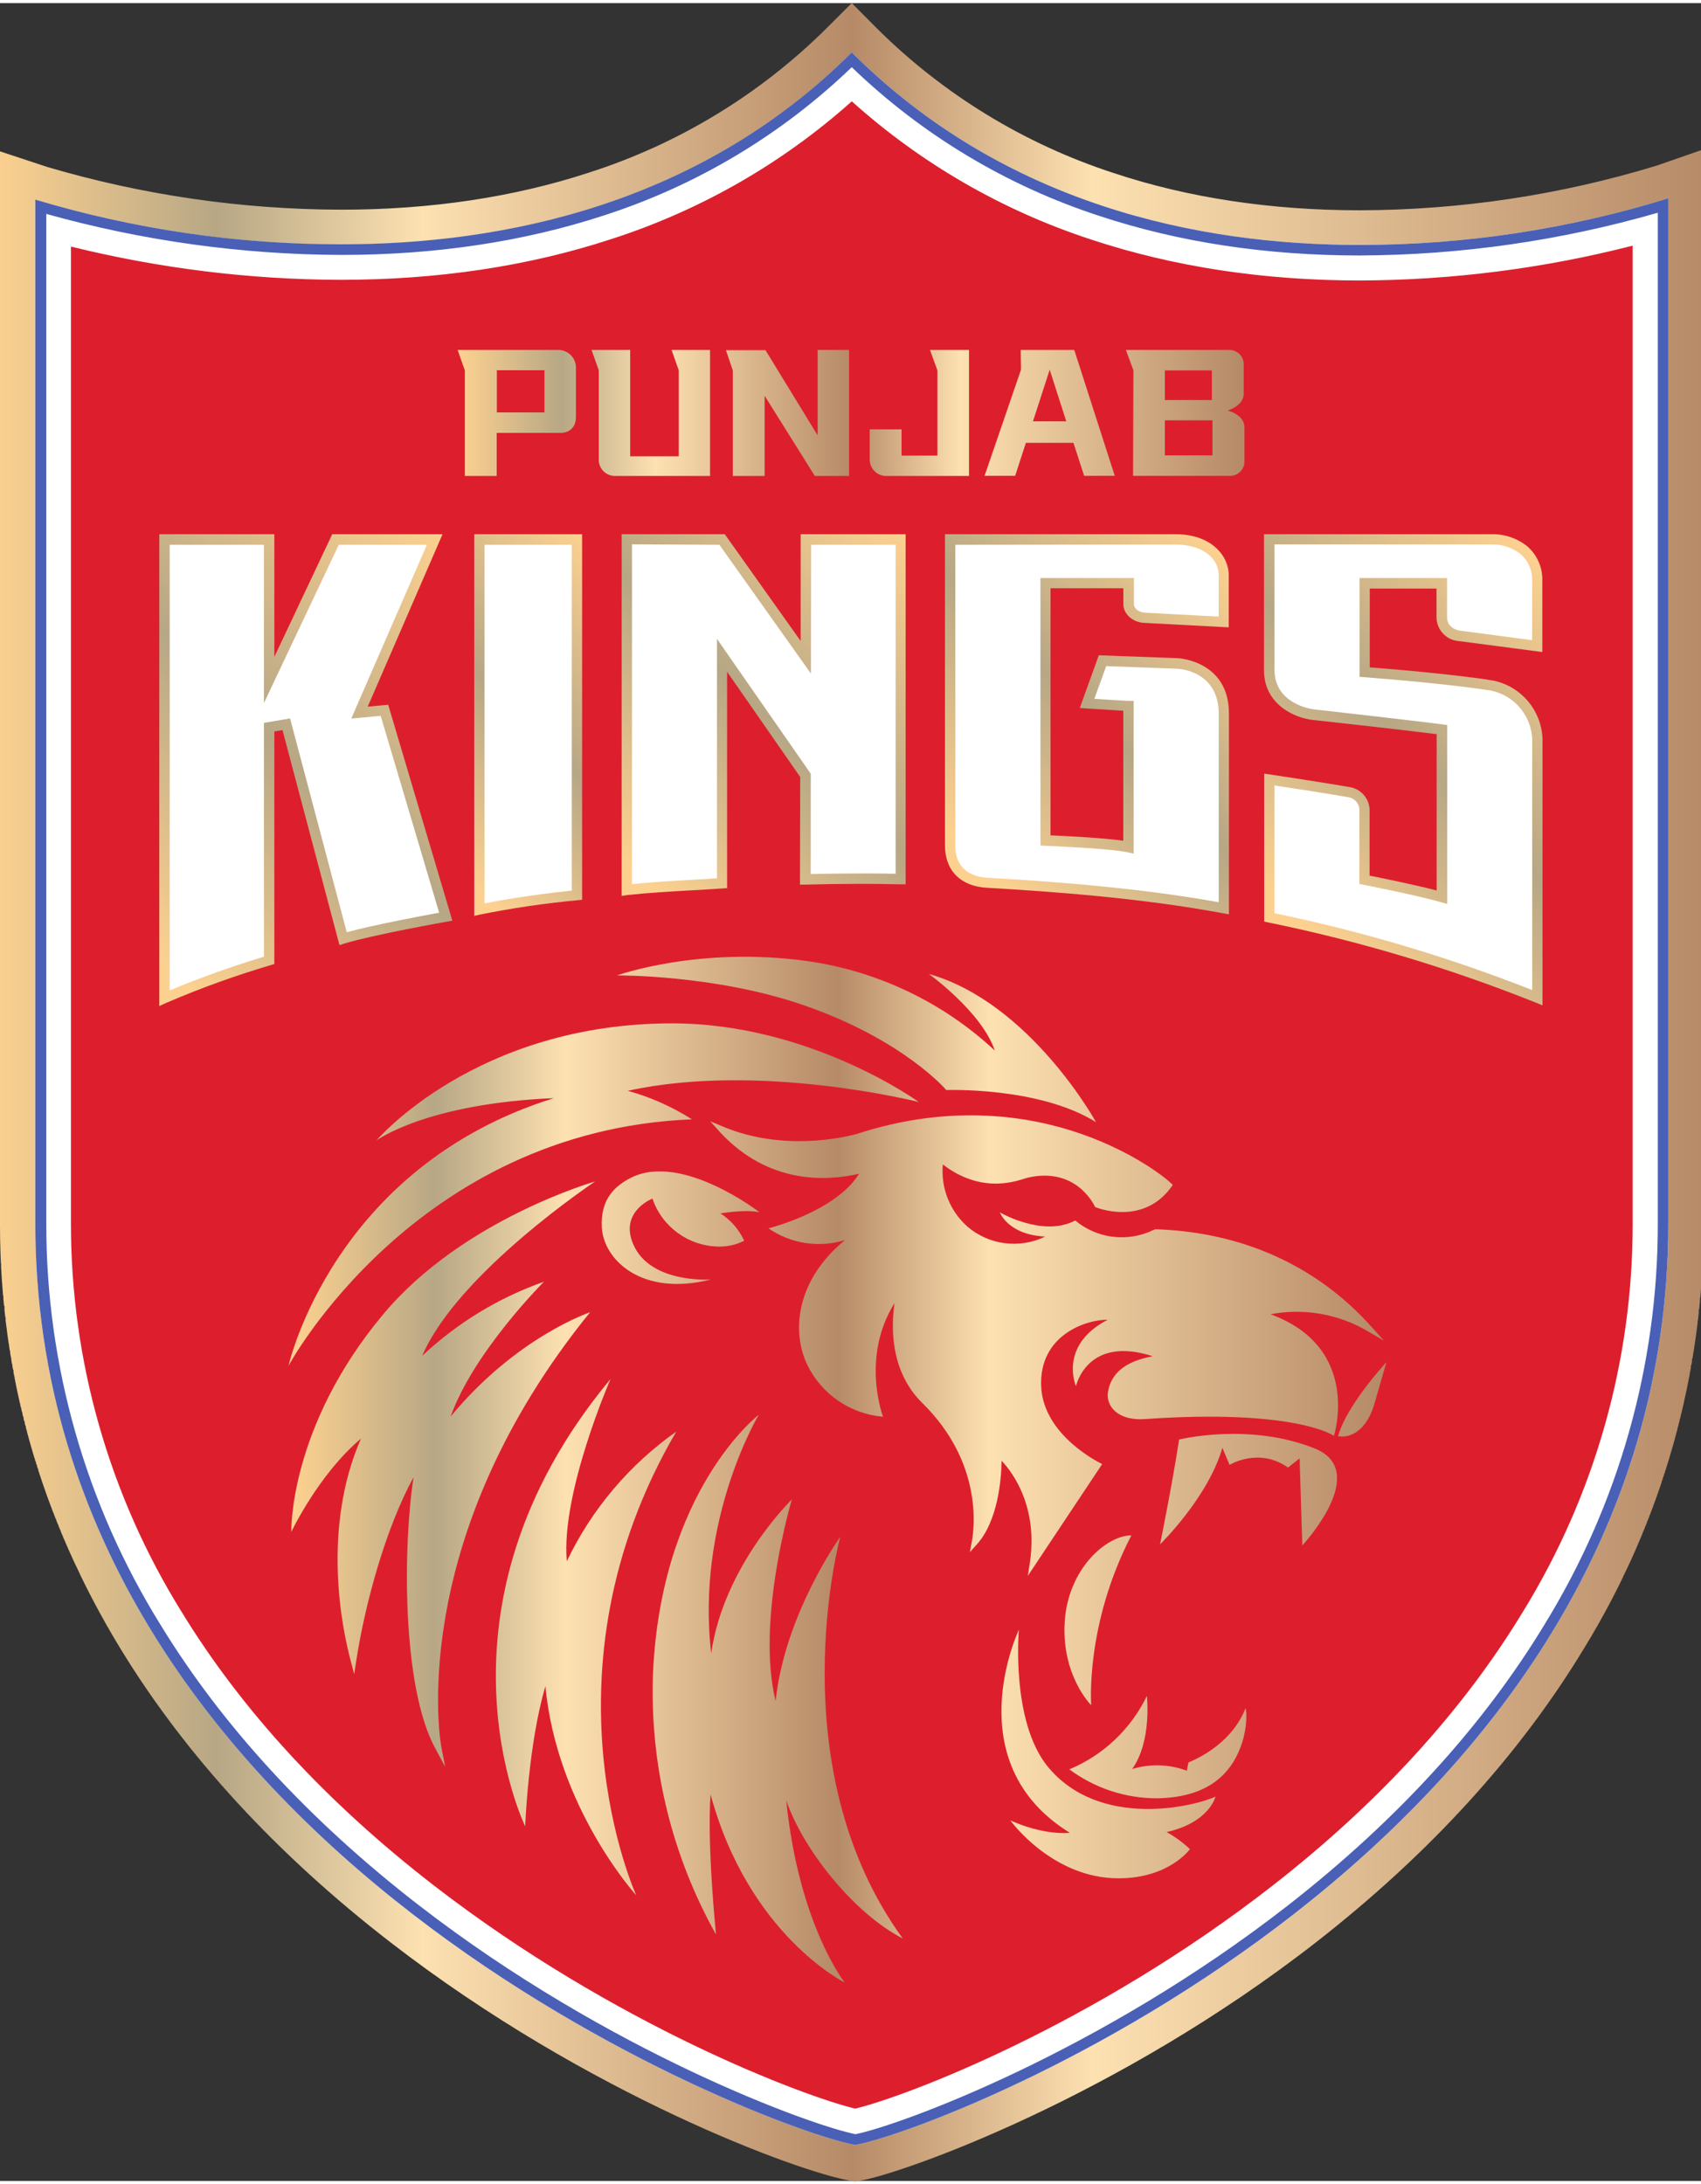 <?xml version="1.0" encoding="UTF-8"?>
<svg xmlns="http://www.w3.org/2000/svg" xmlns:xlink="http://www.w3.org/1999/xlink" width="275px" height="353px" viewBox="0 0 275 352" version="1.1">
<rect x="0" y="0" width="275" height="352" fill="#333333" stroke="none"/>
<defs>
<clipPath id="clip1">
  <path d="M 267.824 26.273 C 252.258 31.023 236.078 33.453 219.801 33.488 C 205.504 33.488 192.109 31.473 180.078 27.477 C 165.621 22.785 152.48 14.754 141.719 4.039 L 137.703 0 L 133.656 4.039 C 122.871 14.758 109.688 22.77 95.191 27.406 C 83.062 31.379 69.59 33.391 55.188 33.391 C 39.082 33.359 23.059 31.035 7.609 26.477 L 0 23.961 L 0 197.41 C 0 221.754 6.578 244.855 19.547 266.082 C 30.062 283.277 44.734 299.219 63.168 313.461 C 95.23 338.227 129.164 350.477 137.25 351.914 L 138.25 352.09 L 139.25 351.914 C 146.176 350.691 180.684 338.457 212.863 313.344 C 231.121 299.09 245.66 283.148 256.066 265.961 C 268.742 245.336 275.438 221.605 275.406 197.41 L 275.406 23.637 Z M 267.824 26.273 "/>
</clipPath>
<linearGradient id="linear0" gradientUnits="userSpaceOnUse" x1="0" y1="0" x2="1" y2="0" gradientTransform="matrix(275.408,0,0,-274.941,-0,176.044)">
<stop offset="0" style="stop-color:rgb(98.824%,81.961%,56.471%);stop-opacity:1;"/>
<stop offset="0.13" style="stop-color:rgb(71.765%,65.49%,52.157%);stop-opacity:1;"/>
<stop offset="0.25" style="stop-color:rgb(99.216%,88.235%,69.412%);stop-opacity:1;"/>
<stop offset="0.5" style="stop-color:rgb(71.373%,54.118%,40.392%);stop-opacity:1;"/>
<stop offset="0.64" style="stop-color:rgb(99.216%,88.235%,69.412%);stop-opacity:1;"/>
<stop offset="1" style="stop-color:rgb(71.373%,54.118%,40.392%);stop-opacity:1;"/>
</linearGradient>
<clipPath id="clip2">
  <path d="M 152 85 L 199 85 L 199 148 L 152 148 Z M 152 85 "/>
</clipPath>
<clipPath id="clip3">
  <path d="M 154.445 87.551 L 154.445 136.164 C 154.445 140.434 157.691 141.254 159.621 141.363 C 170.23 141.977 183.969 142.973 197.031 145.324 C 197.031 139.949 197.031 115.137 197.031 114.859 C 197.031 107.945 190.652 107.602 190.387 107.586 L 178.844 107.16 L 176.922 112.449 C 179.23 112.602 182.117 112.777 182.43 112.777 L 183.277 112.777 L 183.277 137.469 L 182.262 137.246 C 179.406 136.617 169.082 136.199 168.977 136.199 L 168.207 136.164 L 168.207 92.926 L 183.324 92.926 L 183.324 97.172 C 183.324 97.863 184.176 98.5 185.129 98.523 L 197.016 99.16 L 197.016 92.449 C 197.016 89.543 194.152 87.512 190.094 87.512 Z M 198.695 147.289 L 197.711 147.105 C 184.453 144.641 170.352 143.613 159.551 142.988 C 155.297 142.75 152.766 140.188 152.773 136.125 L 152.773 85.844 L 190.078 85.844 C 195.66 85.844 198.617 89.164 198.648 92.449 L 198.648 100.895 L 185.031 100.176 C 183.168 100.121 181.625 98.77 181.613 97.156 L 181.613 94.574 L 169.836 94.574 L 169.836 134.512 C 172.09 134.613 178.43 134.918 181.602 135.387 L 181.602 114.375 C 180.062 114.289 176.836 114.082 175.684 114.008 L 174.57 113.93 L 177.645 105.41 L 190.418 105.883 C 190.508 105.883 198.68 106.309 198.68 114.82 L 198.68 147.289 Z M 198.695 147.289 "/>
</clipPath>
<linearGradient id="linear1" gradientUnits="userSpaceOnUse" x1="0" y1="0" x2="1" y2="0" gradientTransform="matrix(47.541,-47.453,-47.533,-47.46,152.915,139.343)">
<stop offset="0" style="stop-color:rgb(98.824%,81.961%,56.471%);stop-opacity:1;"/>
<stop offset="0.06" style="stop-color:rgb(98.824%,81.961%,56.471%);stop-opacity:1;"/>
<stop offset="0.5" style="stop-color:rgb(71.765%,65.49%,52.157%);stop-opacity:1;"/>
<stop offset="1" style="stop-color:rgb(98.824%,81.961%,56.471%);stop-opacity:1;"/>
</linearGradient>
<clipPath id="clip4">
  <path d="M 100 85 L 147 85 L 147 145 L 100 145 Z M 100 85 "/>
</clipPath>
<clipPath id="clip5">
  <path d="M 102.168 87.48 L 102.168 142.406 C 105.355 142.062 108.609 141.883 111.754 141.707 C 113.133 141.629 114.516 141.555 115.91 141.461 L 115.91 102.754 L 131.074 124.559 L 131.074 140.77 C 133.82 140.711 136.527 140.672 139.133 140.672 C 140.867 140.672 142.688 140.672 144.797 140.723 L 144.797 87.551 L 131.141 87.551 L 131.102 108.363 L 116.309 87.551 Z M 100.5 144.309 L 100.5 85.844 L 117.172 85.844 L 129.441 103.102 L 129.441 85.844 L 146.414 85.844 L 146.414 142.43 L 145.559 142.43 C 143.082 142.375 141.02 142.352 139.074 142.352 C 136.203 142.352 133.219 142.398 130.195 142.477 L 129.332 142.477 L 129.371 125.074 L 117.547 108.078 L 117.547 143.043 L 116.781 143.098 C 115.117 143.211 113.473 143.305 111.824 143.398 C 108.395 143.59 104.848 143.789 101.418 144.164 Z M 100.5 144.309 "/>
</clipPath>
<linearGradient id="linear2" gradientUnits="userSpaceOnUse" x1="0" y1="0" x2="1" y2="0" gradientTransform="matrix(52.242,-52.146,-52.235,-52.154,96.864,140.68)">
<stop offset="0" style="stop-color:rgb(98.824%,81.961%,56.471%);stop-opacity:1;"/>
<stop offset="0.06" style="stop-color:rgb(98.824%,81.961%,56.471%);stop-opacity:1;"/>
<stop offset="0.5" style="stop-color:rgb(71.765%,65.49%,52.157%);stop-opacity:1;"/>
<stop offset="1" style="stop-color:rgb(98.824%,81.961%,56.471%);stop-opacity:1;"/>
</linearGradient>
<clipPath id="clip6">
  <path d="M 204 85 L 250 85 L 250 162 L 204 162 Z M 204 85 "/>
</clipPath>
<clipPath id="clip7">
  <path d="M 206.047 147.098 C 220.266 150.047 234.203 154.199 247.711 159.516 L 247.711 119.645 C 247.879 115.496 244.977 111.855 240.891 111.086 L 241.02 110.32 L 240.883 111.086 C 240.82 111.086 234.34 110.004 220.57 108.953 L 219.801 108.898 L 219.801 92.926 L 233.941 92.926 L 233.941 99.207 C 233.941 101.219 236.02 101.426 236.113 101.434 L 247.699 102.969 L 247.699 93.371 C 247.762 91.711 247.062 90.109 245.797 89.031 C 244.484 88 242.852 87.457 241.18 87.496 L 206.047 87.496 L 206.047 107.754 C 206.047 113.344 212.156 114.121 212.418 114.152 C 212.68 114.184 229.02 116.02 233.242 116.586 L 233.965 116.68 L 233.965 145.602 L 232.898 145.301 C 228.949 144.172 220.535 142.523 220.449 142.504 L 219.77 142.375 L 219.77 141.684 C 219.77 141.684 219.77 130.934 219.77 130.203 C 219.652 129.27 218.945 128.523 218.02 128.352 C 214.988 127.82 208.492 126.816 206.047 126.449 C 206.047 129.934 206.031 141.793 206.047 147.098 Z M 249.375 161.988 L 248.219 161.52 C 234.242 155.934 219.793 151.605 205.039 148.59 L 204.379 148.449 L 204.379 147.773 C 204.379 142.043 204.379 125.504 204.379 125.504 L 204.379 124.535 L 205.34 124.68 C 205.434 124.68 214.531 126.07 218.34 126.738 C 220.027 127.078 221.285 128.496 221.418 130.211 L 221.418 141.023 C 223.312 141.398 228.727 142.504 232.266 143.426 L 232.266 118.16 C 227.172 117.508 212.355 115.855 212.195 115.855 C 209.48 115.551 204.348 113.477 204.348 107.801 L 204.348 85.844 L 241.125 85.844 C 243.195 85.793 245.215 86.465 246.844 87.742 C 248.492 89.137 249.41 91.207 249.344 93.363 L 249.344 104.883 L 235.895 103.121 C 233.84 102.996 232.238 101.293 232.242 99.238 L 232.242 94.629 L 221.449 94.629 L 221.449 107.363 C 228.25 107.891 233.164 108.422 236.129 108.777 C 238.742 109.094 240.176 109.27 240.949 109.438 L 241.082 109.438 C 246.016 110.285 249.559 114.648 249.375 119.645 Z M 249.375 161.988 "/>
</clipPath>
<linearGradient id="linear3" gradientUnits="userSpaceOnUse" x1="0" y1="0" x2="1" y2="0" gradientTransform="matrix(51.656,-51.568,-51.656,-51.568,203.333,147.405)">
<stop offset="0" style="stop-color:rgb(98.824%,81.961%,56.471%);stop-opacity:1;"/>
<stop offset="0.06" style="stop-color:rgb(98.824%,81.961%,56.471%);stop-opacity:1;"/>
<stop offset="0.5" style="stop-color:rgb(71.765%,65.49%,52.157%);stop-opacity:1;"/>
<stop offset="1" style="stop-color:rgb(98.824%,81.961%,56.471%);stop-opacity:1;"/>
</linearGradient>
<clipPath id="clip8">
  <path d="M 25 85 L 74 85 L 74 163 L 25 163 Z M 25 85 "/>
</clipPath>
<clipPath id="clip9">
  <path d="M 27.434 87.551 L 27.434 159.578 C 32.418 157.504 37.504 155.688 42.672 154.125 L 42.672 116.332 L 46.895 115.617 L 56.059 150.176 C 60.25 149.02 68.266 147.516 71 147.016 L 61.543 115.195 L 56.789 115.641 L 69.02 87.551 L 54.773 87.551 L 42.672 113.125 L 42.672 87.551 Z M 25.754 162.098 L 25.754 85.844 L 44.352 85.844 L 44.352 105.672 L 53.711 85.844 L 71.543 85.844 L 59.449 113.715 L 62.758 113.406 L 73.129 148.305 L 72.207 148.473 C 72.09 148.473 60.16 150.625 55.711 151.988 L 54.883 152.254 L 45.672 117.5 L 44.352 117.723 L 44.352 155.309 L 43.75 155.492 C 38.027 157.184 32.406 159.211 26.926 161.57 Z M 25.754 162.098 "/>
</clipPath>
<linearGradient id="linear4" gradientUnits="userSpaceOnUse" x1="0" y1="0" x2="1" y2="0" gradientTransform="matrix(61.086,-60.982,-61.086,-60.982,15.049,151.408)">
<stop offset="0" style="stop-color:rgb(98.824%,81.961%,56.471%);stop-opacity:1;"/>
<stop offset="0.06" style="stop-color:rgb(98.824%,81.961%,56.471%);stop-opacity:1;"/>
<stop offset="0.5" style="stop-color:rgb(71.765%,65.49%,52.157%);stop-opacity:1;"/>
<stop offset="1" style="stop-color:rgb(98.824%,81.961%,56.471%);stop-opacity:1;"/>
</linearGradient>
<clipPath id="clip10">
  <path d="M 76 85 L 95 85 L 95 148 L 76 148 Z M 76 85 "/>
</clipPath>
<clipPath id="clip11">
  <path d="M 78.336 87.551 L 78.336 145.508 C 80.438 145.094 85.629 144.156 92.438 143.449 L 92.438 87.551 Z M 76.668 147.527 L 76.668 85.844 L 94.109 85.844 L 94.109 144.926 L 93.34 145.004 C 88.078 145.496 82.848 146.262 77.668 147.305 Z M 76.668 147.527 "/>
</clipPath>
<linearGradient id="linear5" gradientUnits="userSpaceOnUse" x1="0" y1="0" x2="1" y2="0" gradientTransform="matrix(39.615,-39.548,-39.615,-39.548,64.928,135.809)">
<stop offset="0" style="stop-color:rgb(98.824%,81.961%,56.471%);stop-opacity:1;"/>
<stop offset="0.06" style="stop-color:rgb(98.824%,81.961%,56.471%);stop-opacity:1;"/>
<stop offset="0.5" style="stop-color:rgb(71.765%,65.49%,52.157%);stop-opacity:1;"/>
<stop offset="1" style="stop-color:rgb(98.824%,81.961%,56.471%);stop-opacity:1;"/>
</linearGradient>
<clipPath id="clip12">
  <path d="M 73 56 L 202 56 L 202 77 L 73 77 Z M 73 56 "/>
</clipPath>
<clipPath id="clip13">
  <path d="M 132.219 69.922 L 123.758 56.098 L 117.363 56.098 L 118.473 59.363 L 118.473 76.43 L 123.617 76.43 L 123.617 63.465 L 131.742 76.43 L 137.273 76.43 L 137.273 56.062 L 132.188 56.062 L 132.188 69.887 Z M 109.73 73.25 L 101.879 73.25 L 101.879 56.062 L 95.633 56.062 L 96.801 59.34 L 96.801 73.816 C 96.801 75.258 97.965 76.422 99.406 76.43 L 114.793 76.43 L 114.793 56.062 L 108.57 56.062 L 109.73 59.34 Z M 88.023 59.34 L 80.328 59.34 L 80.328 66.16 L 88.023 66.16 Z M 90.262 56.062 C 91.832 56.062 93.109 57.332 93.109 58.902 L 93.109 66.867 C 93.105 67.145 93.074 67.422 93.016 67.695 C 92.879 68.344 92.453 68.895 91.863 69.191 C 91.434 69.395 90.965 69.492 90.492 69.469 L 80.301 69.469 L 80.301 76.43 L 75.152 76.43 L 75.152 59.371 L 73.984 56.062 L 90.262 56.062 M 169.707 59.25 L 167 67.598 L 172.383 67.598 Z M 173.676 56.062 L 180.223 76.406 L 175.277 76.406 L 173.543 71.074 L 165.852 71.074 L 164.121 76.406 L 159.176 76.406 L 165.066 59.25 L 165.02 56.062 Z M 196.016 67.434 L 188.324 67.434 L 188.324 73.102 L 196.016 73.102 Z M 188.324 64.156 L 195.922 64.156 L 195.922 59.371 L 188.324 59.371 Z M 198.562 65.879 C 198.562 65.879 201.188 66.535 201.188 68.555 L 201.188 74.109 C 201.188 75.383 200.152 76.414 198.879 76.414 L 183.184 76.414 L 183.238 59.355 L 182.023 56.062 L 198.762 56.062 C 200.035 56.062 201.07 57.094 201.07 58.367 L 201.07 63.172 C 201.07 65.078 198.508 65.836 198.508 65.836 M 151.551 59.363 L 150.352 56.062 L 156.66 56.062 L 156.66 76.43 L 143.25 76.43 C 141.789 76.422 140.605 75.238 140.605 73.777 L 140.605 68.895 L 145.75 68.895 L 145.75 73.141 L 151.551 73.141 Z M 151.551 59.363 "/>
</clipPath>
<linearGradient id="linear6" gradientUnits="userSpaceOnUse" x1="0" y1="0" x2="1" y2="0" gradientTransform="matrix(127.203,0,0,-126.987,73.983,66.245)">
<stop offset="0" style="stop-color:rgb(98.824%,81.961%,56.471%);stop-opacity:1;"/>
<stop offset="0.13" style="stop-color:rgb(71.765%,65.49%,52.157%);stop-opacity:1;"/>
<stop offset="0.25" style="stop-color:rgb(99.216%,88.235%,69.412%);stop-opacity:1;"/>
<stop offset="0.5" style="stop-color:rgb(71.373%,54.118%,40.392%);stop-opacity:1;"/>
<stop offset="0.64" style="stop-color:rgb(99.216%,88.235%,69.412%);stop-opacity:1;"/>
<stop offset="1" style="stop-color:rgb(71.373%,54.118%,40.392%);stop-opacity:1;"/>
</linearGradient>
<clipPath id="clip14">
  <path d="M 46 154 L 225 154 L 225 320 L 46 320 Z M 46 154 "/>
</clipPath>
<clipPath id="clip15">
  <path d="M 166.516 251.938 L 166.168 254.203 L 178.191 236.129 C 178.191 236.129 168.605 231.652 168.32 223.484 C 168.035 215.312 175.516 212.777 179.09 212.801 C 171.059 216.961 173.953 223.551 173.953 223.551 C 173.953 223.551 175.691 215.266 186.359 218.699 C 183.953 219.191 179.828 220.234 179.129 224.473 C 178.762 226.777 180.723 229.16 185.07 228.859 C 209.488 227.168 215.656 231.562 215.656 231.562 C 215.656 231.562 220.227 217.34 205.402 211.914 C 210.727 210.906 216.242 211.84 220.934 214.551 L 223.742 216.188 L 221.559 213.77 C 215.527 207.055 204.68 198.906 187.246 198.191 L 186.621 198.191 L 186.621 198.301 L 186.469 198.301 C 182.324 200.316 177.375 199.715 173.836 196.766 C 168.613 199.52 161.652 195.457 161.652 195.457 C 161.652 195.457 162.961 199.074 168.977 199.359 C 164.828 201.379 159.875 200.738 156.383 197.734 C 153.547 195.203 152.082 191.484 152.426 187.703 C 159.098 192.832 165.012 190.105 166.145 189.844 C 174.184 187.996 177.023 194.551 177.039 194.578 C 177.055 194.598 184.891 197.914 189.586 191.043 L 189.539 191.004 L 189.617 191.004 L 188.746 190.234 C 188.539 190.059 183.578 185.836 174.836 182.777 C 166.797 179.961 153.945 177.688 138.344 182.832 L 138.289 182.832 C 136.418 183.332 126.609 185.629 116.965 181.621 L 114.824 180.727 L 116.363 182.434 C 124.324 191.105 133.98 190.359 138.895 189.199 C 135.102 195.344 124.242 198.031 124.242 198.031 C 127.852 200.523 132.41 201.223 136.605 199.93 C 128.781 206.324 127.855 214.637 130.559 220.18 C 132.887 224.891 137.516 228.039 142.758 228.48 C 142.758 228.48 139.113 218.883 144.621 210.113 C 144.066 213.844 143.852 221.078 149.09 226.242 C 158.898 235.848 157.512 246.539 157.129 248.582 L 156.797 250.383 L 158.012 249.012 C 161.32 245.285 161.906 238.559 161.922 235.594 C 163.859 237.605 167.789 243.156 166.516 251.938 Z M 122.777 195.422 C 122.777 195.422 110.332 185.797 102.125 189.797 C 99.492 191.121 97.023 193.219 97.301 197.945 C 97.609 203.062 103.68 209.129 114.926 206.301 C 114.926 206.301 104.5 207.07 102.133 199.973 C 100.531 195.152 105.477 193.219 105.477 193.219 C 107.031 197.773 111.273 200.875 116.094 200.973 C 117.559 201.02 119.012 200.699 120.316 200.035 C 119.48 198.227 118.148 196.691 116.473 195.613 C 117.902 195.391 120.816 195.02 122.777 195.422 Z M 94.168 213.129 L 95.406 211.594 C 95.406 211.594 83.523 215.535 72.859 228.445 C 76.535 218.047 87.93 206.664 87.93 206.664 C 80.609 209.242 73.906 213.324 68.258 218.645 C 73.977 205.242 96.215 190.457 96.215 190.457 C 96.215 190.457 74.867 196.535 62.035 211.832 C 46.648 230.164 47.098 247.082 47.098 247.082 C 47.098 247.082 51.543 237.738 58.359 232.016 C 51.941 246.676 55.359 262.859 56.645 267.719 L 57.258 270.082 L 57.637 267.664 C 59.059 258.547 62.383 246.438 66.867 238.242 C 65.199 248.75 64.844 272.098 70.43 282.195 L 71.969 285.039 L 71.344 281.852 C 71.281 281.535 65.469 249.594 94.168 213.129 Z M 135.836 247.914 C 135.836 247.914 126.887 260.348 125.395 274.422 C 122.18 261.367 128.02 241.852 128.02 241.852 C 128.02 241.852 116.992 252.543 114.98 266.723 C 112.457 245.148 122.672 228.16 122.672 228.16 C 122.672 228.16 106.918 240.242 105.57 269.922 C 105.02 284.668 108.543 299.281 115.758 312.164 C 115.758 312.164 114.277 297.738 114.879 289.523 C 121.031 312.238 136.559 319.926 136.559 319.926 C 136.559 319.926 129.117 310.512 127.117 290.496 C 129.75 298.215 137.812 308.598 145.949 312.816 C 125.766 285.039 135.836 247.914 135.836 247.914 Z M 109.332 230.887 C 101.734 236.242 95.641 243.457 91.637 251.836 C 90.637 240.855 98.707 222.379 98.707 222.379 C 67.75 259.578 84.906 294.676 84.906 294.676 C 84.906 294.676 85.398 281.367 88.176 272.043 C 90.031 291.711 102.863 305.832 102.863 305.832 C 102.863 305.832 86.422 270.016 109.332 230.887 Z M 222.625 221.402 C 222.434 221.625 217.941 226.844 216.52 231 L 216.309 231.621 L 216.957 231.676 L 217.086 231.676 C 217.727 231.676 220.609 231.41 222.105 226.715 L 224.148 219.641 Z M 152.973 175.684 C 152.973 175.684 167.961 175.105 177.191 180.867 C 177.191 180.867 166.598 161.59 150.168 156.914 C 150.168 156.914 158.719 163.055 160.828 169.293 C 152.465 161.508 141.914 156.469 130.594 154.848 C 113.055 152.375 99.754 157.152 99.754 157.152 C 99.754 157.152 115.496 157.012 129.758 161.906 C 146.012 167.48 152.973 175.66 152.973 175.66 Z M 172.129 261.699 C 171.621 270.375 176.414 275.105 176.414 275.105 C 176.414 275.105 175.398 262.156 182.906 247.66 C 178.891 247.66 172.637 253.035 172.129 261.699 Z M 111.863 180.414 C 108.656 178.367 105.16 176.812 101.492 175.805 C 122.777 171.105 148.527 177.609 148.527 177.609 C 148.527 177.609 131.027 164.902 108.664 164.902 C 76.93 164.902 60.883 183.809 60.883 183.809 C 60.883 183.809 68.93 177.855 89.531 176.988 C 53.781 188.156 46.648 220.234 46.648 220.234 C 46.648 220.234 67.121 182.211 111.863 180.414 Z M 201.371 275.574 C 198.941 281.895 192.141 284.344 192.141 284.344 L 191.863 285.691 C 189.031 284.629 185.93 284.535 183.039 285.418 C 186.262 280.891 185.414 273.609 185.414 273.609 C 182.832 278.961 178.371 283.18 172.883 285.473 C 176.973 288.512 181.934 290.152 187.031 290.152 C 191.398 290.082 194.871 289 197.371 286.719 C 201.469 282.98 201.762 277.059 201.371 275.574 Z M 212.543 233.605 C 201.902 229.355 190.625 232.168 190.625 232.168 C 189.508 239.473 187.547 249.102 187.547 249.102 C 187.547 249.102 195.293 241.574 197.625 233.504 L 198.785 236.254 C 198.785 236.254 203.531 233.359 208.23 236.691 L 210.109 235.211 C 210.109 235.473 210.543 249.285 210.543 249.285 C 210.543 249.285 221.719 237.309 212.543 233.605 Z M 196.508 289.875 C 196.508 289.875 195.555 294.039 188.609 295.609 C 189.973 296.371 191.238 297.297 192.375 298.367 C 192.375 298.367 189.031 303.078 180.84 303.086 C 170.066 303.086 163.336 293.715 163.336 293.715 C 163.336 293.715 168.23 296.094 172.969 295.734 C 154.504 284.344 164.723 262.902 164.723 262.902 C 164.723 262.902 163.398 277.586 169.336 284.965 C 177.707 295.25 193.199 291.449 196.508 289.875 Z M 196.508 289.875 "/>
</clipPath>
<linearGradient id="linear7" gradientUnits="userSpaceOnUse" x1="0" y1="0" x2="1" y2="0" gradientTransform="matrix(177.499,0,0,-177.198,46.65,237.031)">
<stop offset="0" style="stop-color:rgb(98.824%,81.961%,56.471%);stop-opacity:1;"/>
<stop offset="0.13" style="stop-color:rgb(71.765%,65.49%,52.157%);stop-opacity:1;"/>
<stop offset="0.25" style="stop-color:rgb(99.216%,88.235%,69.412%);stop-opacity:1;"/>
<stop offset="0.5" style="stop-color:rgb(71.373%,54.118%,40.392%);stop-opacity:1;"/>
<stop offset="0.64" style="stop-color:rgb(99.216%,88.235%,69.412%);stop-opacity:1;"/>
<stop offset="1" style="stop-color:rgb(71.373%,54.118%,40.392%);stop-opacity:1;"/>
</linearGradient>
</defs>
<g id="surface1">
<g clip-path="url(#clip1)" clip-rule="nonzero">
<path style=" stroke:none;fill-rule:nonzero;fill:url(#linear0);" d="M 137.227 352.09 L 137.227 351.91 L 136.32 351.91 L 136.32 351.727 L 135.414 351.727 L 135.414 351.547 L 134.867 351.547 L 134.867 351.367 L 134.141 351.367 L 134.141 351.184 L 133.414 351.184 L 133.414 351.004 L 132.871 351.004 L 132.871 350.82 L 132.328 350.82 L 132.328 350.641 L 131.602 350.641 L 131.602 350.461 L 131.055 350.461 L 131.055 350.277 L 130.512 350.277 L 130.512 350.098 L 129.969 350.098 L 129.969 349.918 L 129.422 349.918 L 129.422 349.734 L 128.879 349.734 L 128.879 349.555 L 128.332 349.555 L 128.332 349.371 L 127.789 349.371 L 127.789 349.191 L 127.426 349.191 L 127.426 349.012 L 126.883 349.012 L 126.883 348.828 L 126.336 348.828 L 126.336 348.648 L 125.793 348.648 L 125.793 348.465 L 125.43 348.465 L 125.43 348.285 L 124.883 348.285 L 124.883 348.105 L 124.34 348.105 L 124.34 347.922 L 123.977 347.922 L 123.977 347.742 L 123.434 347.742 L 123.434 347.559 L 122.887 347.559 L 122.887 347.379 L 122.523 347.379 L 122.523 347.199 L 121.98 347.199 L 121.98 347.016 L 121.617 347.016 L 121.617 346.836 L 121.074 346.836 L 121.074 346.656 L 120.711 346.656 L 120.711 346.473 L 120.164 346.473 L 120.164 346.293 L 119.801 346.293 L 119.801 346.109 L 119.258 346.109 L 119.258 345.93 L 118.895 345.93 L 118.895 345.75 L 118.352 345.75 L 118.352 345.566 L 117.988 345.566 L 117.988 345.387 L 117.625 345.387 L 117.625 345.203 L 117.078 345.203 L 117.078 345.023 L 116.715 345.023 L 116.715 344.844 L 116.352 344.844 L 116.352 344.66 L 115.988 344.66 L 115.988 344.48 L 115.445 344.48 L 115.445 344.297 L 115.082 344.297 L 115.082 344.117 L 114.719 344.117 L 114.719 343.938 L 114.176 343.938 L 114.176 343.754 L 113.812 343.754 L 113.812 343.574 L 113.449 343.574 L 113.449 343.391 L 113.086 343.391 L 113.086 343.211 L 112.543 343.211 L 112.543 343.031 L 112.18 343.031 L 112.18 342.848 L 111.816 342.848 L 111.816 342.668 L 111.453 342.668 L 111.453 342.488 L 111.09 342.488 L 111.09 342.305 L 110.543 342.305 L 110.543 342.125 L 110.18 342.125 L 110.18 341.941 L 109.82 341.941 L 109.82 341.762 L 109.457 341.762 L 109.457 341.582 L 109.094 341.582 L 109.094 341.398 L 108.73 341.398 L 108.73 341.219 L 108.367 341.219 L 108.367 341.035 L 107.82 341.035 L 107.82 340.855 L 107.457 340.855 L 107.457 340.676 L 107.098 340.676 L 107.098 340.492 L 106.734 340.492 L 106.734 340.312 L 106.371 340.312 L 106.371 340.129 L 106.008 340.129 L 106.008 339.949 L 105.645 339.949 L 105.645 339.77 L 105.281 339.77 L 105.281 339.586 L 104.918 339.586 L 104.918 339.406 L 104.555 339.406 L 104.555 339.227 L 104.191 339.227 L 104.191 339.043 L 103.828 339.043 L 103.828 338.863 L 103.465 338.863 L 103.465 338.68 L 103.102 338.68 L 103.102 338.5 L 102.738 338.5 L 102.738 338.32 L 102.375 338.32 L 102.375 338.137 L 102.012 338.137 L 102.012 337.957 L 101.648 337.957 L 101.648 337.773 L 101.289 337.773 L 101.289 337.594 L 100.926 337.594 L 100.926 337.414 L 100.562 337.414 L 100.562 337.23 L 100.199 337.23 L 100.199 337.051 L 99.836 337.051 L 99.836 336.867 L 99.473 336.867 L 99.473 336.688 L 99.289 336.688 L 99.289 336.508 L 98.926 336.508 L 98.926 336.324 L 98.562 336.324 L 98.562 336.145 L 98.203 336.145 L 98.203 335.965 L 97.84 335.965 L 97.84 335.781 L 97.477 335.781 L 97.477 335.602 L 97.113 335.602 L 97.113 335.418 L 96.75 335.418 L 96.75 335.238 L 96.566 335.238 L 96.566 335.059 L 96.203 335.059 L 96.203 334.875 L 95.84 334.875 L 95.84 334.695 L 95.48 334.695 L 95.48 334.512 L 95.117 334.512 L 95.117 334.332 L 94.754 334.332 L 94.754 334.152 L 94.57 334.152 L 94.57 333.969 L 94.207 333.969 L 94.207 333.789 L 93.844 333.789 L 93.844 333.605 L 93.48 333.605 L 93.48 333.426 L 93.117 333.426 L 93.117 333.246 L 92.754 333.246 L 92.754 333.062 L 92.574 333.062 L 92.574 332.883 L 92.211 332.883 L 92.211 332.699 L 91.848 332.699 L 91.848 332.52 L 91.668 332.52 L 91.668 332.34 L 91.305 332.34 L 91.305 332.156 L 90.941 332.156 L 90.941 331.977 L 90.578 331.977 L 90.578 331.797 L 90.395 331.797 L 90.395 331.613 L 90.031 331.613 L 90.031 331.434 L 89.672 331.434 L 89.672 331.25 L 89.309 331.25 L 89.309 331.07 L 89.125 331.07 L 89.125 330.891 L 88.762 330.891 L 88.762 330.707 L 88.398 330.707 L 88.398 330.527 L 88.219 330.527 L 88.219 330.344 L 87.855 330.344 L 87.855 330.164 L 87.492 330.164 L 87.492 329.984 L 87.129 329.984 L 87.129 329.801 L 86.945 329.801 L 86.945 329.621 L 86.586 329.621 L 86.586 329.438 L 86.223 329.438 L 86.223 329.258 L 86.039 329.258 L 86.039 329.078 L 85.676 329.078 L 85.676 328.895 L 85.496 328.895 L 85.496 328.715 L 85.133 328.715 L 85.133 328.535 L 84.77 328.535 L 84.77 328.352 L 84.586 328.352 L 84.586 328.172 L 84.223 328.172 L 84.223 327.988 L 83.863 327.988 L 83.863 327.809 L 83.68 327.809 L 83.68 327.629 L 83.316 327.629 L 83.316 327.445 L 83.137 327.445 L 83.137 327.266 L 82.773 327.266 L 82.773 327.082 L 82.41 327.082 L 82.41 326.902 L 82.227 326.902 L 82.227 326.723 L 81.863 326.723 L 81.863 326.539 L 81.5 326.539 L 81.5 326.359 L 81.32 326.359 L 81.32 326.176 L 80.957 326.176 L 80.957 325.996 L 80.777 325.996 L 80.777 325.816 L 80.414 325.816 L 80.414 325.633 L 80.23 325.633 L 80.23 325.453 L 79.867 325.453 L 79.867 325.273 L 79.688 325.273 L 79.688 325.09 L 79.324 325.09 L 79.324 324.91 L 79.141 324.91 L 79.141 324.727 L 78.777 324.727 L 78.777 324.547 L 78.414 324.547 L 78.414 324.367 L 78.234 324.367 L 78.234 324.184 L 77.871 324.184 L 77.871 324.004 L 77.691 324.004 L 77.691 323.82 L 77.328 323.82 L 77.328 323.641 L 77.145 323.641 L 77.145 323.461 L 76.781 323.461 L 76.781 323.277 L 76.602 323.277 L 76.602 323.098 L 76.238 323.098 L 76.238 322.914 L 76.055 322.914 L 76.055 322.734 L 75.691 322.734 L 75.691 322.555 L 75.512 322.555 L 75.512 322.371 L 75.148 322.371 L 75.148 322.191 L 74.969 322.191 L 74.969 322.012 L 74.605 322.012 L 74.605 321.828 L 74.422 321.828 L 74.422 321.648 L 74.059 321.648 L 74.059 321.465 L 73.879 321.465 L 73.879 321.285 L 73.695 321.285 L 73.695 321.105 L 73.332 321.105 L 73.332 320.922 L 73.152 320.922 L 73.152 320.742 L 72.789 320.742 L 72.789 320.559 L 72.605 320.559 L 72.605 320.379 L 72.246 320.379 L 72.246 320.199 L 72.062 320.199 L 72.062 320.016 L 71.883 320.016 L 71.883 319.836 L 71.52 319.836 L 71.52 319.652 L 71.336 319.652 L 71.336 319.473 L 70.973 319.473 L 70.973 319.293 L 70.793 319.293 L 70.793 319.109 L 70.43 319.109 L 70.43 318.93 L 70.246 318.93 L 70.246 318.746 L 70.066 318.746 L 70.066 318.566 L 69.703 318.566 L 69.703 318.387 L 69.52 318.387 L 69.52 318.203 L 69.16 318.203 L 69.16 318.023 L 68.977 318.023 L 68.977 317.844 L 68.613 317.844 L 68.613 317.66 L 68.434 317.66 L 68.434 317.48 L 68.25 317.48 L 68.25 317.297 L 67.887 317.297 L 67.887 317.117 L 67.707 317.117 L 67.707 316.938 L 67.523 316.938 L 67.523 316.754 L 67.16 316.754 L 67.16 316.574 L 66.98 316.574 L 66.98 316.391 L 66.797 316.391 L 66.797 316.211 L 66.438 316.211 L 66.438 316.031 L 66.254 316.031 L 66.254 315.848 L 66.074 315.848 L 66.074 315.668 L 65.711 315.668 L 65.711 315.484 L 65.527 315.484 L 65.527 315.305 L 65.348 315.305 L 65.348 315.125 L 64.984 315.125 L 64.984 314.941 L 64.801 314.941 L 64.801 314.762 L 64.438 314.762 L 64.438 314.582 L 64.258 314.582 L 64.258 314.398 L 64.074 314.398 L 64.074 314.219 L 63.895 314.219 L 63.895 314.035 L 63.531 314.035 L 63.531 313.855 L 63.352 313.855 L 63.352 313.676 L 63.168 313.676 L 63.168 313.492 L 62.805 313.492 L 62.805 313.312 L 62.625 313.312 L 62.625 313.129 L 62.441 313.129 L 62.441 312.949 L 62.262 312.949 L 62.262 312.77 L 61.898 312.77 L 61.898 312.586 L 61.715 312.586 L 61.715 312.406 L 61.535 312.406 L 61.535 312.223 L 61.172 312.223 L 61.172 312.043 L 60.988 312.043 L 60.988 311.863 L 60.809 311.863 L 60.809 311.68 L 60.629 311.68 L 60.629 311.5 L 60.445 311.5 L 60.445 311.32 L 60.082 311.32 L 60.082 311.137 L 59.902 311.137 L 59.902 310.957 L 59.719 310.957 L 59.719 310.773 L 59.539 310.773 L 59.539 310.594 L 59.176 310.594 L 59.176 310.414 L 58.992 310.414 L 58.992 310.23 L 58.812 310.23 L 58.812 310.051 L 58.629 310.051 L 58.629 309.867 L 58.449 309.867 L 58.449 309.688 L 58.086 309.688 L 58.086 309.508 L 57.902 309.508 L 57.902 309.324 L 57.723 309.324 L 57.723 309.145 L 57.543 309.145 L 57.543 308.961 L 57.18 308.961 L 57.18 308.781 L 56.996 308.781 L 56.996 308.602 L 56.816 308.602 L 56.816 308.418 L 56.633 308.418 L 56.633 308.238 L 56.27 308.238 L 56.27 308.055 L 56.09 308.055 L 56.09 307.875 L 55.906 307.875 L 55.906 307.695 L 55.727 307.695 L 55.727 307.512 L 55.543 307.512 L 55.543 307.332 L 55.363 307.332 L 55.363 307.152 L 55.18 307.152 L 55.18 306.969 L 54.82 306.969 L 54.82 306.789 L 54.637 306.789 L 54.637 306.605 L 54.457 306.605 L 54.457 306.426 L 54.273 306.426 L 54.273 306.246 L 54.094 306.246 L 54.094 306.062 L 53.91 306.062 L 53.91 305.883 L 53.73 305.883 L 53.73 305.699 L 53.367 305.699 L 53.367 305.52 L 53.184 305.52 L 53.184 305.34 L 53.004 305.34 L 53.004 305.156 L 52.82 305.156 L 52.82 304.977 L 52.641 304.977 L 52.641 304.793 L 52.457 304.793 L 52.457 304.613 L 52.277 304.613 L 52.277 304.434 L 51.914 304.434 L 51.914 304.25 L 51.734 304.25 L 51.734 304.07 L 51.551 304.07 L 51.551 303.891 L 51.371 303.891 L 51.371 303.707 L 51.188 303.707 L 51.188 303.527 L 51.008 303.527 L 51.008 303.344 L 50.824 303.344 L 50.824 303.164 L 50.461 303.164 L 50.461 302.984 L 50.281 302.984 L 50.281 302.801 L 50.098 302.801 L 50.098 302.621 L 49.918 302.621 L 49.918 302.438 L 49.734 302.438 L 49.734 302.258 L 49.555 302.258 L 49.555 302.078 L 49.371 302.078 L 49.371 301.895 L 49.191 301.895 L 49.191 301.715 L 49.012 301.715 L 49.012 301.531 L 48.828 301.531 L 48.828 301.352 L 48.648 301.352 L 48.648 301.172 L 48.465 301.172 L 48.465 300.988 L 48.285 300.988 L 48.285 300.809 L 48.102 300.809 L 48.102 300.629 L 47.922 300.629 L 47.922 300.445 L 47.559 300.445 L 47.559 300.266 L 47.375 300.266 L 47.375 300.082 L 47.195 300.082 L 47.195 299.902 L 47.012 299.902 L 47.012 299.723 L 46.832 299.723 L 46.832 299.539 L 46.648 299.539 L 46.648 299.359 L 46.469 299.359 L 46.469 299.176 L 46.289 299.176 L 46.289 298.996 L 46.105 298.996 L 46.105 298.816 L 45.926 298.816 L 45.926 298.633 L 45.742 298.633 L 45.742 298.453 L 45.562 298.453 L 45.562 298.27 L 45.379 298.27 L 45.379 298.09 L 45.199 298.09 L 45.199 297.91 L 45.016 297.91 L 45.016 297.727 L 44.836 297.727 L 44.836 297.547 L 44.652 297.547 L 44.652 297.367 L 44.473 297.367 L 44.473 297.184 L 44.289 297.184 L 44.289 297.004 L 44.109 297.004 L 44.109 296.82 L 43.926 296.82 L 43.926 296.641 L 43.746 296.641 L 43.746 296.461 L 43.562 296.461 L 43.562 296.277 L 43.383 296.277 L 43.383 296.098 L 43.203 296.098 L 43.203 295.914 L 43.02 295.914 L 43.02 295.734 L 42.84 295.734 L 42.84 295.555 L 42.656 295.555 L 42.656 295.371 L 42.477 295.371 L 42.477 295.191 L 42.293 295.191 L 42.293 295.008 L 42.113 295.008 L 42.113 294.828 L 41.93 294.828 L 41.93 294.648 L 41.75 294.648 L 41.75 294.465 L 41.566 294.465 L 41.566 294.285 L 41.387 294.285 L 41.387 294.102 L 41.203 294.102 L 41.203 293.922 L 41.023 293.922 L 41.023 293.742 L 40.84 293.742 L 40.84 293.559 L 40.66 293.559 L 40.66 293.379 L 40.48 293.379 L 40.48 293.199 L 40.297 293.199 L 40.297 293.016 L 40.117 293.016 L 40.117 292.836 L 39.934 292.836 L 39.934 292.652 L 39.754 292.652 L 39.754 292.473 L 39.57 292.473 L 39.57 292.109 L 39.391 292.109 L 39.391 291.93 L 39.207 291.93 L 39.207 291.746 L 39.027 291.746 L 39.027 291.566 L 38.844 291.566 L 38.844 291.387 L 38.664 291.387 L 38.664 291.203 L 38.48 291.203 L 38.48 291.023 L 38.301 291.023 L 38.301 290.84 L 38.117 290.84 L 38.117 290.66 L 37.938 290.66 L 37.938 290.48 L 37.754 290.48 L 37.754 290.297 L 37.574 290.297 L 37.574 290.117 L 37.395 290.117 L 37.395 289.754 L 37.211 289.754 L 37.211 289.574 L 37.031 289.574 L 37.031 289.391 L 36.848 289.391 L 36.848 289.211 L 36.668 289.211 L 36.668 289.031 L 36.484 289.031 L 36.484 288.848 L 36.305 288.848 L 36.305 288.668 L 36.121 288.668 L 36.121 288.305 L 35.941 288.305 L 35.941 288.125 L 35.758 288.125 L 35.758 287.941 L 35.578 287.941 L 35.578 287.762 L 35.395 287.762 L 35.395 287.578 L 35.215 287.578 L 35.215 287.398 L 35.031 287.398 L 35.031 287.219 L 34.852 287.219 L 34.852 287.035 L 34.672 287.035 L 34.672 286.676 L 34.488 286.676 L 34.488 286.492 L 34.309 286.492 L 34.309 286.312 L 34.125 286.312 L 34.125 286.129 L 33.945 286.129 L 33.945 285.949 L 33.762 285.949 L 33.762 285.77 L 33.582 285.77 L 33.582 285.586 L 33.398 285.586 L 33.398 285.223 L 33.219 285.223 L 33.219 285.043 L 33.035 285.043 L 33.035 284.863 L 32.855 284.863 L 32.855 284.68 L 32.672 284.68 L 32.672 284.5 L 32.492 284.5 L 32.492 284.137 L 32.309 284.137 L 32.309 283.957 L 32.129 283.957 L 32.129 283.773 L 31.945 283.773 L 31.945 283.594 L 31.766 283.594 L 31.766 283.23 L 31.586 283.23 L 31.586 283.051 L 31.402 283.051 L 31.402 282.867 L 31.223 282.867 L 31.223 282.688 L 31.039 282.688 L 31.039 282.324 L 30.859 282.324 L 30.859 282.145 L 30.676 282.145 L 30.676 281.961 L 30.496 281.961 L 30.496 281.781 L 30.312 281.781 L 30.312 281.418 L 30.133 281.418 L 30.133 281.238 L 29.949 281.238 L 29.949 281.055 L 29.77 281.055 L 29.77 280.695 L 29.586 280.695 L 29.586 280.512 L 29.406 280.512 L 29.406 280.332 L 29.223 280.332 L 29.223 280.148 L 29.043 280.148 L 29.043 279.789 L 28.863 279.789 L 28.863 279.605 L 28.68 279.605 L 28.68 279.426 L 28.5 279.426 L 28.5 279.246 L 28.316 279.246 L 28.316 278.883 L 28.137 278.883 L 28.137 278.699 L 27.953 278.699 L 27.953 278.52 L 27.773 278.52 L 27.773 278.156 L 27.59 278.156 L 27.59 277.977 L 27.41 277.977 L 27.41 277.793 L 27.227 277.793 L 27.227 277.434 L 27.047 277.434 L 27.047 277.25 L 26.863 277.25 L 26.863 276.887 L 26.684 276.887 L 26.684 276.707 L 26.5 276.707 L 26.5 276.527 L 26.32 276.527 L 26.32 276.164 L 26.137 276.164 L 26.137 275.984 L 25.957 275.984 L 25.957 275.621 L 25.777 275.621 L 25.777 275.438 L 25.594 275.438 L 25.594 275.258 L 25.414 275.258 L 25.414 274.895 L 25.23 274.895 L 25.23 274.715 L 25.051 274.715 L 25.051 274.531 L 24.867 274.531 L 24.867 274.172 L 24.688 274.172 L 24.688 273.988 L 24.504 273.988 L 24.504 273.625 L 24.324 273.625 L 24.324 273.445 L 24.141 273.445 L 24.141 273.266 L 23.961 273.266 L 23.961 272.902 L 23.777 272.902 L 23.777 272.723 L 23.598 272.723 L 23.598 272.359 L 23.414 272.359 L 23.414 272.176 L 23.234 272.176 L 23.234 271.816 L 23.055 271.816 L 23.055 271.633 L 22.871 271.633 L 22.871 271.27 L 22.691 271.27 L 22.691 271.09 L 22.508 271.09 L 22.508 270.727 L 22.328 270.727 L 22.328 270.547 L 22.145 270.547 L 22.145 270.184 L 21.965 270.184 L 21.965 270.004 L 21.781 270.004 L 21.781 269.641 L 21.602 269.641 L 21.602 269.457 L 21.418 269.457 L 21.418 269.098 L 21.238 269.098 L 21.238 268.914 L 21.055 268.914 L 21.055 268.555 L 20.875 268.555 L 20.875 268.371 L 20.691 268.371 L 20.691 268.008 L 20.512 268.008 L 20.512 267.828 L 20.328 267.828 L 20.328 267.465 L 20.148 267.465 L 20.148 267.102 L 19.969 267.102 L 19.969 266.922 L 19.785 266.922 L 19.785 266.559 L 19.605 266.559 L 19.605 266.195 L 19.422 266.195 L 19.422 266.016 L 19.242 266.016 L 19.242 265.652 L 19.059 265.652 L 19.059 265.293 L 18.879 265.293 L 18.879 265.109 L 18.695 265.109 L 18.695 264.746 L 18.516 264.746 L 18.516 264.566 L 18.332 264.566 L 18.332 264.203 L 18.152 264.203 L 18.152 263.84 L 17.969 263.84 L 17.969 263.48 L 17.789 263.48 L 17.789 263.117 L 17.605 263.117 L 17.605 262.934 L 17.426 262.934 L 17.426 262.574 L 17.246 262.574 L 17.246 262.211 L 17.062 262.211 L 17.062 261.848 L 16.883 261.848 L 16.883 261.484 L 16.699 261.484 L 16.699 261.305 L 16.52 261.305 L 16.52 260.941 L 16.336 260.941 L 16.336 260.578 L 16.156 260.578 L 16.156 260.219 L 15.973 260.219 L 15.973 259.855 L 15.793 259.855 L 15.793 259.672 L 15.609 259.672 L 15.609 259.312 L 15.43 259.312 L 15.43 258.949 L 15.246 258.949 L 15.246 258.586 L 15.066 258.586 L 15.066 258.223 L 14.883 258.223 L 14.883 257.863 L 14.703 257.863 L 14.703 257.5 L 14.52 257.5 L 14.52 257.137 L 14.34 257.137 L 14.34 256.773 L 14.16 256.773 L 14.16 256.41 L 13.977 256.41 L 13.977 256.051 L 13.797 256.051 L 13.797 255.688 L 13.613 255.688 L 13.613 255.324 L 13.434 255.324 L 13.434 254.961 L 13.25 254.961 L 13.25 254.602 L 13.07 254.602 L 13.07 254.238 L 12.887 254.238 L 12.887 253.695 L 12.707 253.695 L 12.707 253.332 L 12.523 253.332 L 12.523 252.969 L 12.344 252.969 L 12.344 252.605 L 12.16 252.605 L 12.16 252.242 L 11.98 252.242 L 11.98 251.883 L 11.797 251.883 L 11.797 251.52 L 11.617 251.52 L 11.617 251.156 L 11.438 251.156 L 11.438 250.793 L 11.254 250.793 L 11.254 250.434 L 11.074 250.434 L 11.074 250.07 L 10.891 250.07 L 10.891 249.527 L 10.711 249.527 L 10.711 249.164 L 10.527 249.164 L 10.527 248.621 L 10.348 248.621 L 10.348 248.258 L 10.164 248.258 L 10.164 247.715 L 9.984 247.715 L 9.984 247.352 L 9.801 247.352 L 9.801 246.809 L 9.621 246.809 L 9.621 246.445 L 9.438 246.445 L 9.438 245.902 L 9.258 245.902 L 9.258 245.539 L 9.074 245.539 L 9.074 244.996 L 8.895 244.996 L 8.895 244.633 L 8.711 244.633 L 8.711 244.09 L 8.531 244.09 L 8.531 243.727 L 8.352 243.727 L 8.352 243.184 L 8.168 243.184 L 8.168 242.82 L 7.988 242.82 L 7.988 242.277 L 7.805 242.277 L 7.805 241.914 L 7.625 241.914 L 7.625 241.371 L 7.441 241.371 L 7.441 240.828 L 7.262 240.828 L 7.262 240.285 L 7.078 240.285 L 7.078 239.742 L 6.898 239.742 L 6.898 239.195 L 6.715 239.195 L 6.715 238.652 L 6.535 238.652 L 6.535 238.109 L 6.352 238.109 L 6.352 237.566 L 6.172 237.566 L 6.172 236.84 L 5.988 236.84 L 5.988 236.297 L 5.809 236.297 L 5.809 235.754 L 5.629 235.754 L 5.629 235.211 L 5.445 235.211 L 5.445 234.668 L 5.266 234.668 L 5.266 234.121 L 5.082 234.121 L 5.082 233.578 L 4.902 233.578 L 4.902 233.035 L 4.719 233.035 L 4.719 232.312 L 4.539 232.312 L 4.539 231.586 L 4.355 231.586 L 4.355 230.68 L 4.176 230.68 L 4.176 229.957 L 3.992 229.957 L 3.992 229.23 L 3.812 229.23 L 3.812 228.504 L 3.629 228.504 L 3.629 227.781 L 3.449 227.781 L 3.449 227.055 L 3.266 227.055 L 3.266 226.332 L 3.086 226.332 L 3.086 225.605 L 2.902 225.605 L 2.902 224.883 L 2.723 224.883 L 2.723 224.156 L 2.543 224.156 L 2.543 223.07 L 2.359 223.07 L 2.359 221.98 L 2.18 221.98 L 2.18 220.895 L 1.996 220.895 L 1.996 219.988 L 1.816 219.988 L 1.816 218.902 L 1.633 218.902 L 1.633 217.812 L 1.453 217.812 L 1.453 216.727 L 1.27 216.727 L 1.27 215.82 L 1.09 215.82 L 1.09 214.191 L 0.906 214.191 L 0.906 212.379 L 0.727 212.379 L 0.727 210.566 L 0.543 210.566 L 0.543 208.934 L 0.363 208.934 L 0.363 207.121 L 0.18 207.121 L 0.18 203.68 L 0 203.68 L 0 23.918 L 0.543 23.918 L 0.543 24.102 L 1.09 24.102 L 1.09 24.281 L 1.633 24.281 L 1.633 24.465 L 2.18 24.465 L 2.18 24.645 L 2.723 24.645 L 2.723 24.824 L 3.266 24.824 L 3.266 25.008 L 3.812 25.008 L 3.812 25.188 L 4.355 25.188 L 4.355 25.371 L 4.902 25.371 L 4.902 25.551 L 5.445 25.551 L 5.445 25.73 L 5.988 25.73 L 5.988 25.914 L 6.535 25.914 L 6.535 26.094 L 7.078 26.094 L 7.078 26.277 L 7.625 26.277 L 7.625 26.457 L 8.168 26.457 L 8.168 26.637 L 8.895 26.637 L 8.895 26.82 L 9.438 26.82 L 9.438 27 L 10.164 27 L 10.164 27.18 L 10.711 27.18 L 10.711 27.363 L 11.438 27.363 L 11.438 27.543 L 12.16 27.543 L 12.16 27.727 L 12.887 27.727 L 12.887 27.906 L 13.613 27.906 L 13.613 28.086 L 14.52 28.086 L 14.52 28.27 L 15.246 28.27 L 15.246 28.449 L 15.973 28.449 L 15.973 28.633 L 16.699 28.633 L 16.699 28.812 L 17.426 28.812 L 17.426 28.992 L 18.152 28.992 L 18.152 29.176 L 18.879 29.176 L 18.879 29.355 L 19.785 29.355 L 19.785 29.539 L 20.691 29.539 L 20.691 29.719 L 21.781 29.719 L 21.781 29.898 L 22.691 29.898 L 22.691 30.082 L 23.777 30.082 L 23.777 30.262 L 24.688 30.262 L 24.688 30.441 L 25.777 30.441 L 25.777 30.625 L 26.684 30.625 L 26.684 30.805 L 27.773 30.805 L 27.773 30.988 L 28.68 30.988 L 28.68 31.168 L 29.77 31.168 L 29.77 31.348 L 30.676 31.348 L 30.676 31.531 L 31.945 31.531 L 31.945 31.711 L 33.582 31.711 L 33.582 31.895 L 35.215 31.895 L 35.215 32.074 L 37.031 32.074 L 37.031 32.254 L 38.664 32.254 L 38.664 32.438 L 40.297 32.438 L 40.297 32.617 L 41.93 32.617 L 41.93 32.801 L 44.109 32.801 L 44.109 32.98 L 47.738 32.98 L 47.738 33.16 L 51.371 33.16 L 51.371 33.344 L 58.812 33.344 L 58.812 33.16 L 62.625 33.16 L 62.625 32.98 L 66.074 32.98 L 66.074 32.801 L 67.707 32.801 L 67.707 32.617 L 69.34 32.617 L 69.34 32.438 L 70.973 32.438 L 70.973 32.254 L 72.605 32.254 L 72.605 32.074 L 74.242 32.074 L 74.242 31.895 L 75.875 31.895 L 75.875 31.711 L 76.965 31.711 L 76.965 31.531 L 77.871 31.531 L 77.871 31.348 L 78.777 31.348 L 78.777 31.168 L 79.688 31.168 L 79.688 30.988 L 80.594 30.988 L 80.594 30.805 L 81.684 30.805 L 81.684 30.625 L 82.59 30.625 L 82.59 30.441 L 83.5 30.441 L 83.5 30.262 L 84.406 30.262 L 84.406 30.082 L 85.496 30.082 L 85.496 29.898 L 86.223 29.898 L 86.223 29.719 L 86.945 29.719 L 86.945 29.539 L 87.492 29.539 L 87.492 29.355 L 88.219 29.355 L 88.219 29.176 L 88.945 29.176 L 88.945 28.992 L 89.672 28.992 L 89.672 28.812 L 90.395 28.812 L 90.395 28.633 L 90.941 28.633 L 90.941 28.449 L 91.668 28.449 L 91.668 28.27 L 92.395 28.27 L 92.395 28.086 L 92.938 28.086 L 92.938 27.906 L 93.664 27.906 L 93.664 27.727 L 94.207 27.727 L 94.207 27.543 L 94.754 27.543 L 94.754 27.363 L 95.297 27.363 L 95.297 27.18 L 95.84 27.18 L 95.84 27 L 96.387 27 L 96.387 26.82 L 96.93 26.82 L 96.93 26.637 L 97.293 26.637 L 97.293 26.457 L 97.84 26.457 L 97.84 26.277 L 98.383 26.277 L 98.383 26.094 L 98.926 26.094 L 98.926 25.914 L 99.289 25.914 L 99.289 25.73 L 99.836 25.73 L 99.836 25.551 L 100.379 25.551 L 100.379 25.371 L 100.742 25.371 L 100.742 25.188 L 101.289 25.188 L 101.289 25.008 L 101.648 25.008 L 101.648 24.824 L 102.012 24.824 L 102.012 24.645 L 102.559 24.645 L 102.559 24.465 L 102.922 24.465 L 102.922 24.281 L 103.465 24.281 L 103.465 24.102 L 103.828 24.102 L 103.828 23.918 L 104.191 23.918 L 104.191 23.738 L 104.734 23.738 L 104.734 23.559 L 105.098 23.559 L 105.098 23.375 L 105.461 23.375 L 105.461 23.195 L 106.008 23.195 L 106.008 23.012 L 106.371 23.012 L 106.371 22.832 L 106.734 22.832 L 106.734 22.652 L 107.098 22.652 L 107.098 22.469 L 107.457 22.469 L 107.457 22.289 L 107.82 22.289 L 107.82 22.109 L 108.184 22.109 L 108.184 21.926 L 108.547 21.926 L 108.547 21.746 L 108.91 21.746 L 108.91 21.562 L 109.273 21.562 L 109.273 21.383 L 109.637 21.383 L 109.637 21.203 L 110 21.203 L 110 21.02 L 110.363 21.02 L 110.363 20.84 L 110.727 20.84 L 110.727 20.656 L 111.09 20.656 L 111.09 20.477 L 111.453 20.477 L 111.453 20.297 L 111.633 20.297 L 111.633 20.113 L 111.996 20.113 L 111.996 19.934 L 112.359 19.934 L 112.359 19.75 L 112.723 19.75 L 112.723 19.57 L 112.902 19.57 L 112.902 19.391 L 113.266 19.391 L 113.266 19.207 L 113.629 19.207 L 113.629 19.027 L 113.992 19.027 L 113.992 18.848 L 114.176 18.848 L 114.176 18.664 L 114.539 18.664 L 114.539 18.484 L 114.902 18.484 L 114.902 18.301 L 115.266 18.301 L 115.266 18.121 L 115.445 18.121 L 115.445 17.941 L 115.809 17.941 L 115.809 17.758 L 116.172 17.758 L 116.172 17.578 L 116.352 17.578 L 116.352 17.395 L 116.715 17.395 L 116.715 17.215 L 116.898 17.215 L 116.898 17.035 L 117.262 17.035 L 117.262 16.852 L 117.441 16.852 L 117.441 16.672 L 117.805 16.672 L 117.805 16.488 L 117.988 16.488 L 117.988 16.309 L 118.352 16.309 L 118.352 16.129 L 118.531 16.129 L 118.531 15.945 L 118.895 15.945 L 118.895 15.766 L 119.258 15.766 L 119.258 15.586 L 119.438 15.586 L 119.438 15.402 L 119.801 15.402 L 119.801 15.223 L 119.984 15.223 L 119.984 15.039 L 120.348 15.039 L 120.348 14.859 L 120.527 14.859 L 120.527 14.68 L 120.891 14.68 L 120.891 14.496 L 121.074 14.496 L 121.074 14.316 L 121.254 14.316 L 121.254 14.133 L 121.617 14.133 L 121.617 13.953 L 121.797 13.953 L 121.797 13.773 L 121.98 13.773 L 121.98 13.59 L 122.344 13.59 L 122.344 13.41 L 122.523 13.41 L 122.523 13.227 L 122.707 13.227 L 122.707 13.047 L 123.07 13.047 L 123.07 12.867 L 123.25 12.867 L 123.25 12.684 L 123.434 12.684 L 123.434 12.504 L 123.797 12.504 L 123.797 12.324 L 123.977 12.324 L 123.977 12.141 L 124.34 12.141 L 124.34 11.961 L 124.52 11.961 L 124.52 11.777 L 124.703 11.777 L 124.703 11.598 L 125.066 11.598 L 125.066 11.418 L 125.246 11.418 L 125.246 11.234 L 125.43 11.234 L 125.43 11.055 L 125.609 11.055 L 125.609 10.871 L 125.793 10.871 L 125.793 10.691 L 126.156 10.691 L 126.156 10.512 L 126.336 10.512 L 126.336 10.328 L 126.52 10.328 L 126.52 10.148 L 126.699 10.148 L 126.699 9.965 L 126.883 9.965 L 126.883 9.785 L 127.246 9.785 L 127.246 9.605 L 127.426 9.605 L 127.426 9.422 L 127.605 9.422 L 127.605 9.242 L 127.789 9.242 L 127.789 9.059 L 127.969 9.059 L 127.969 8.879 L 128.332 8.879 L 128.332 8.699 L 128.516 8.699 L 128.516 8.516 L 128.695 8.516 L 128.695 8.336 L 128.879 8.336 L 128.879 8.156 L 129.059 8.156 L 129.059 7.973 L 129.422 7.973 L 129.422 7.793 L 129.605 7.793 L 129.605 7.609 L 129.785 7.609 L 129.785 7.43 L 129.969 7.43 L 129.969 7.25 L 130.148 7.25 L 130.148 7.066 L 130.328 7.066 L 130.328 6.887 L 130.512 6.887 L 130.512 6.703 L 130.691 6.703 L 130.691 6.523 L 130.875 6.523 L 130.875 6.344 L 131.055 6.344 L 131.055 6.16 L 131.418 6.16 L 131.418 5.98 L 131.602 5.98 L 131.602 5.797 L 131.781 5.797 L 131.781 5.617 L 131.965 5.617 L 131.965 5.438 L 132.145 5.438 L 132.145 5.254 L 132.328 5.254 L 132.328 5.074 L 132.508 5.074 L 132.508 4.895 L 132.691 4.895 L 132.691 4.711 L 132.871 4.711 L 132.871 4.531 L 133.055 4.531 L 133.055 4.348 L 133.234 4.348 L 133.234 4.168 L 133.414 4.168 L 133.414 3.988 L 133.598 3.988 L 133.598 3.805 L 133.777 3.805 L 133.777 3.625 L 133.961 3.625 L 133.961 3.441 L 134.141 3.441 L 134.141 3.262 L 134.324 3.262 L 134.324 3.082 L 134.504 3.082 L 134.504 2.898 L 134.688 2.898 L 134.688 2.719 L 134.867 2.719 L 134.867 2.535 L 135.051 2.535 L 135.051 2.355 L 135.23 2.355 L 135.23 2.176 L 135.414 2.176 L 135.414 1.992 L 135.594 1.992 L 135.594 1.812 L 135.777 1.812 L 135.777 1.633 L 135.957 1.633 L 135.957 1.449 L 136.137 1.449 L 136.137 1.27 L 136.32 1.27 L 136.32 1.086 L 136.5 1.086 L 136.5 0.906 L 136.684 0.906 L 136.684 0.727 L 136.863 0.727 L 136.863 0.543 L 137.047 0.543 L 137.047 0.363 L 137.227 0.363 L 137.227 0.18 L 137.41 0.18 L 137.41 0 L 137.953 0 L 137.953 0.18 L 138.137 0.18 L 138.137 0.363 L 138.316 0.363 L 138.316 0.543 L 138.5 0.543 L 138.5 0.727 L 138.68 0.727 L 138.68 0.906 L 138.863 0.906 L 138.863 1.086 L 139.043 1.086 L 139.043 1.27 L 139.223 1.27 L 139.223 1.449 L 139.406 1.449 L 139.406 1.633 L 139.586 1.633 L 139.586 1.812 L 139.77 1.812 L 139.77 1.992 L 139.949 1.992 L 139.949 2.176 L 140.133 2.176 L 140.133 2.355 L 140.312 2.355 L 140.312 2.535 L 140.496 2.535 L 140.496 2.719 L 140.676 2.719 L 140.676 2.898 L 140.859 2.898 L 140.859 3.082 L 141.039 3.082 L 141.039 3.262 L 141.223 3.262 L 141.223 3.441 L 141.402 3.441 L 141.402 3.625 L 141.586 3.625 L 141.586 3.805 L 141.766 3.805 L 141.766 3.988 L 141.945 3.988 L 141.945 4.168 L 142.129 4.168 L 142.129 4.348 L 142.309 4.348 L 142.309 4.531 L 142.492 4.531 L 142.492 4.711 L 142.672 4.711 L 142.672 4.895 L 142.855 4.895 L 142.855 5.074 L 143.035 5.074 L 143.035 5.254 L 143.219 5.254 L 143.219 5.438 L 143.398 5.438 L 143.398 5.617 L 143.582 5.617 L 143.582 5.797 L 143.762 5.797 L 143.762 5.98 L 144.125 5.98 L 144.125 6.16 L 144.309 6.16 L 144.309 6.344 L 144.488 6.344 L 144.488 6.523 L 144.672 6.523 L 144.672 6.703 L 144.852 6.703 L 144.852 6.887 L 145.031 6.887 L 145.031 7.066 L 145.215 7.066 L 145.215 7.25 L 145.395 7.25 L 145.395 7.43 L 145.578 7.43 L 145.578 7.609 L 145.758 7.609 L 145.758 7.793 L 145.941 7.793 L 145.941 7.973 L 146.305 7.973 L 146.305 8.156 L 146.484 8.156 L 146.484 8.336 L 146.668 8.336 L 146.668 8.516 L 146.848 8.516 L 146.848 8.699 L 147.031 8.699 L 147.031 8.879 L 147.395 8.879 L 147.395 9.059 L 147.574 9.059 L 147.574 9.242 L 147.754 9.242 L 147.754 9.422 L 147.938 9.422 L 147.938 9.605 L 148.117 9.605 L 148.117 9.785 L 148.48 9.785 L 148.48 9.965 L 148.664 9.965 L 148.664 10.148 L 148.844 10.148 L 148.844 10.328 L 149.027 10.328 L 149.027 10.512 L 149.207 10.512 L 149.207 10.691 L 149.57 10.691 L 149.57 10.871 L 149.754 10.871 L 149.754 11.055 L 149.934 11.055 L 149.934 11.234 L 150.117 11.234 L 150.117 11.418 L 150.297 11.418 L 150.297 11.598 L 150.66 11.598 L 150.66 11.777 L 150.84 11.777 L 150.84 11.961 L 151.023 11.961 L 151.023 12.141 L 151.387 12.141 L 151.387 12.324 L 151.566 12.324 L 151.566 12.504 L 151.75 12.504 L 151.75 12.684 L 152.113 12.684 L 152.113 12.867 L 152.293 12.867 L 152.293 13.047 L 152.656 13.047 L 152.656 13.227 L 152.84 13.227 L 152.84 13.41 L 153.02 13.41 L 153.02 13.59 L 153.383 13.59 L 153.383 13.773 L 153.562 13.773 L 153.562 13.953 L 153.746 13.953 L 153.746 14.133 L 154.109 14.133 L 154.109 14.316 L 154.289 14.316 L 154.289 14.496 L 154.473 14.496 L 154.473 14.68 L 154.836 14.68 L 154.836 14.859 L 155.016 14.859 L 155.016 15.039 L 155.379 15.039 L 155.379 15.223 L 155.562 15.223 L 155.562 15.402 L 155.926 15.402 L 155.926 15.586 L 156.105 15.586 L 156.105 15.766 L 156.469 15.766 L 156.469 15.945 L 156.648 15.945 L 156.648 16.129 L 157.012 16.129 L 157.012 16.309 L 157.195 16.309 L 157.195 16.488 L 157.559 16.488 L 157.559 16.672 L 157.738 16.672 L 157.738 16.852 L 158.102 16.852 L 158.102 17.035 L 158.465 17.035 L 158.465 17.215 L 158.648 17.215 L 158.648 17.395 L 159.012 17.395 L 159.012 17.578 L 159.191 17.578 L 159.191 17.758 L 159.555 17.758 L 159.555 17.941 L 159.734 17.941 L 159.734 18.121 L 160.098 18.121 L 160.098 18.301 L 160.461 18.301 L 160.461 18.484 L 160.824 18.484 L 160.824 18.664 L 161.008 18.664 L 161.008 18.848 L 161.371 18.848 L 161.371 19.027 L 161.734 19.027 L 161.734 19.207 L 162.098 19.207 L 162.098 19.391 L 162.277 19.391 L 162.277 19.57 L 162.641 19.57 L 162.641 19.75 L 163.004 19.75 L 163.004 19.934 L 163.184 19.934 L 163.184 20.113 L 163.547 20.113 L 163.547 20.297 L 163.91 20.297 L 163.91 20.477 L 164.273 20.477 L 164.273 20.656 L 164.637 20.656 L 164.637 20.84 L 165 20.84 L 165 21.02 L 165.363 21.02 L 165.363 21.203 L 165.727 21.203 L 165.727 21.383 L 166.09 21.383 L 166.09 21.562 L 166.453 21.562 L 166.453 21.746 L 166.816 21.746 L 166.816 21.926 L 167.18 21.926 L 167.18 22.109 L 167.543 22.109 L 167.543 22.289 L 167.902 22.289 L 167.902 22.469 L 168.266 22.469 L 168.266 22.652 L 168.629 22.652 L 168.629 22.832 L 168.992 22.832 L 168.992 23.012 L 169.355 23.012 L 169.355 23.195 L 169.719 23.195 L 169.719 23.375 L 170.082 23.375 L 170.082 23.559 L 170.445 23.559 L 170.445 23.738 L 170.988 23.738 L 170.988 23.918 L 171.352 23.918 L 171.352 24.102 L 171.715 24.102 L 171.715 24.281 L 172.262 24.281 L 172.262 24.465 L 172.625 24.465 L 172.625 24.645 L 173.168 24.645 L 173.168 24.824 L 173.531 24.824 L 173.531 25.008 L 173.895 25.008 L 173.895 25.188 L 174.438 25.188 L 174.438 25.371 L 174.801 25.371 L 174.801 25.551 L 175.348 25.551 L 175.348 25.73 L 175.711 25.73 L 175.711 25.914 L 176.254 25.914 L 176.254 26.094 L 176.797 26.094 L 176.797 26.277 L 177.16 26.277 L 177.16 26.457 L 177.707 26.457 L 177.707 26.637 L 178.25 26.637 L 178.25 26.82 L 178.797 26.82 L 178.797 27 L 179.34 27 L 179.34 27.18 L 179.883 27.18 L 179.883 27.363 L 180.43 27.363 L 180.43 27.543 L 180.973 27.543 L 180.973 27.727 L 181.52 27.727 L 181.52 27.906 L 182.062 27.906 L 182.062 28.086 L 182.605 28.086 L 182.605 28.27 L 183.332 28.27 L 183.332 28.449 L 183.879 28.449 L 183.879 28.633 L 184.605 28.633 L 184.605 28.812 L 185.328 28.812 L 185.328 28.992 L 186.055 28.992 L 186.055 29.176 L 186.602 29.176 L 186.602 29.355 L 187.328 29.355 L 187.328 29.539 L 188.055 29.539 L 188.055 29.719 L 188.598 29.719 L 188.598 29.898 L 189.324 29.898 L 189.324 30.082 L 190.23 30.082 L 190.23 30.262 L 191.137 30.262 L 191.137 30.441 L 192.227 30.441 L 192.227 30.625 L 193.137 30.625 L 193.137 30.805 L 194.043 30.805 L 194.043 30.988 L 194.949 30.988 L 194.949 31.168 L 195.859 31.168 L 195.859 31.348 L 196.766 31.348 L 196.766 31.531 L 197.855 31.531 L 197.855 31.711 L 198.762 31.711 L 198.762 31.895 L 200.031 31.895 L 200.031 32.074 L 201.668 32.074 L 201.668 32.254 L 203.301 32.254 L 203.301 32.438 L 204.934 32.438 L 204.934 32.617 L 206.566 32.617 L 206.566 32.801 L 208.203 32.801 L 208.203 32.98 L 210.379 32.98 L 210.379 33.16 L 214.191 33.16 L 214.191 33.344 L 225.445 33.344 L 225.445 33.16 L 229.074 33.16 L 229.074 32.98 L 232.16 32.98 L 232.16 32.801 L 233.797 32.801 L 233.797 32.617 L 235.43 32.617 L 235.43 32.438 L 237.062 32.438 L 237.062 32.254 L 238.695 32.254 L 238.695 32.074 L 240.148 32.074 L 240.148 31.895 L 241.781 31.895 L 241.781 31.711 L 243.414 31.711 L 243.414 31.531 L 244.688 31.531 L 244.688 31.348 L 245.594 31.348 L 245.594 31.168 L 246.5 31.168 L 246.5 30.988 L 247.59 30.988 L 247.59 30.805 L 248.5 30.805 L 248.5 30.625 L 249.406 30.625 L 249.406 30.441 L 250.312 30.441 L 250.312 30.262 L 251.402 30.262 L 251.402 30.082 L 252.309 30.082 L 252.309 29.898 L 253.219 29.898 L 253.219 29.719 L 254.309 29.719 L 254.309 29.539 L 255.215 29.539 L 255.215 29.355 L 256.121 29.355 L 256.121 29.176 L 256.848 29.176 L 256.848 28.992 L 257.574 28.992 L 257.574 28.812 L 258.301 28.812 L 258.301 28.633 L 259.027 28.633 L 259.027 28.449 L 259.754 28.449 L 259.754 28.27 L 260.48 28.27 L 260.48 28.086 L 261.203 28.086 L 261.203 27.906 L 261.93 27.906 L 261.93 27.727 L 262.656 27.727 L 262.656 27.543 L 263.383 27.543 L 263.383 27.363 L 263.926 27.363 L 263.926 27.18 L 264.652 27.18 L 264.652 27 L 265.379 27 L 265.379 26.82 L 265.926 26.82 L 265.926 26.637 L 266.469 26.637 L 266.469 26.457 L 267.195 26.457 L 267.195 26.277 L 267.738 26.277 L 267.738 26.094 L 268.285 26.094 L 268.285 25.914 L 268.828 25.914 L 268.828 25.73 L 269.371 25.73 L 269.371 25.551 L 269.734 25.551 L 269.734 25.371 L 270.281 25.371 L 270.281 25.188 L 270.824 25.188 L 270.824 25.008 L 271.371 25.008 L 271.371 24.824 L 271.914 24.824 L 271.914 24.645 L 272.457 24.645 L 272.457 24.465 L 273.004 24.465 L 273.004 24.281 L 273.547 24.281 L 273.547 24.102 L 273.91 24.102 L 273.91 23.918 L 274.457 23.918 L 274.457 23.738 L 275 23.738 L 275 23.559 L 275.363 23.559 L 275.363 204.766 L 275.18 204.766 L 275.18 207.484 L 275 207.484 L 275 209.297 L 274.82 209.297 L 274.82 211.109 L 274.637 211.109 L 274.637 212.922 L 274.457 212.922 L 274.457 214.551 L 274.273 214.551 L 274.273 216.004 L 274.094 216.004 L 274.094 217.09 L 273.91 217.09 L 273.91 218.176 L 273.73 218.176 L 273.73 219.082 L 273.547 219.082 L 273.547 220.168 L 273.367 220.168 L 273.367 221.258 L 273.184 221.258 L 273.184 222.344 L 273.004 222.344 L 273.004 223.434 L 272.82 223.434 L 272.82 224.336 L 272.641 224.336 L 272.641 225.062 L 272.457 225.062 L 272.457 225.789 L 272.277 225.789 L 272.277 226.695 L 272.094 226.695 L 272.094 227.418 L 271.914 227.418 L 271.914 228.145 L 271.734 228.145 L 271.734 228.867 L 271.551 228.867 L 271.551 229.594 L 271.371 229.594 L 271.371 230.316 L 271.188 230.316 L 271.188 231.043 L 271.008 231.043 L 271.008 231.766 L 270.824 231.766 L 270.824 232.492 L 270.645 232.492 L 270.645 233.219 L 270.461 233.219 L 270.461 233.762 L 270.281 233.762 L 270.281 234.305 L 270.098 234.305 L 270.098 235.027 L 269.918 235.027 L 269.918 235.574 L 269.734 235.574 L 269.734 236.117 L 269.555 236.117 L 269.555 236.66 L 269.371 236.66 L 269.371 237.203 L 269.191 237.203 L 269.191 237.746 L 269.012 237.746 L 269.012 238.289 L 268.828 238.289 L 268.828 238.836 L 268.648 238.836 L 268.648 239.559 L 268.465 239.559 L 268.465 240.102 L 268.285 240.102 L 268.285 240.648 L 268.102 240.648 L 268.102 241.191 L 267.922 241.191 L 267.922 241.734 L 267.738 241.734 L 267.738 242.277 L 267.559 242.277 L 267.559 242.641 L 267.375 242.641 L 267.375 243.184 L 267.195 243.184 L 267.195 243.547 L 267.012 243.547 L 267.012 244.09 L 266.832 244.09 L 266.832 244.453 L 266.648 244.453 L 266.648 244.996 L 266.469 244.996 L 266.469 245.359 L 266.289 245.359 L 266.289 245.902 L 266.105 245.902 L 266.105 246.266 L 265.926 246.266 L 265.926 246.809 L 265.742 246.809 L 265.742 247.172 L 265.562 247.172 L 265.562 247.715 L 265.379 247.715 L 265.379 248.078 L 265.199 248.078 L 265.199 248.621 L 265.016 248.621 L 265.016 248.98 L 264.836 248.98 L 264.836 249.527 L 264.652 249.527 L 264.652 249.887 L 264.473 249.887 L 264.473 250.434 L 264.289 250.434 L 264.289 250.793 L 264.109 250.793 L 264.109 251.156 L 263.926 251.156 L 263.926 251.52 L 263.746 251.52 L 263.746 251.883 L 263.562 251.883 L 263.562 252.242 L 263.383 252.242 L 263.383 252.605 L 263.203 252.605 L 263.203 252.969 L 263.02 252.969 L 263.02 253.332 L 262.84 253.332 L 262.84 253.695 L 262.656 253.695 L 262.656 254.055 L 262.477 254.055 L 262.477 254.602 L 262.293 254.602 L 262.293 254.961 L 262.113 254.961 L 262.113 255.324 L 261.93 255.324 L 261.93 255.688 L 261.75 255.688 L 261.75 256.051 L 261.566 256.051 L 261.566 256.41 L 261.387 256.41 L 261.387 256.773 L 261.203 256.773 L 261.203 257.137 L 261.023 257.137 L 261.023 257.5 L 260.84 257.5 L 260.84 257.863 L 260.66 257.863 L 260.66 258.223 L 260.48 258.223 L 260.48 258.586 L 260.297 258.586 L 260.297 258.949 L 260.117 258.949 L 260.117 259.312 L 259.934 259.312 L 259.934 259.672 L 259.754 259.672 L 259.754 259.855 L 259.57 259.855 L 259.57 260.219 L 259.391 260.219 L 259.391 260.578 L 259.207 260.578 L 259.207 260.941 L 259.027 260.941 L 259.027 261.305 L 258.844 261.305 L 258.844 261.484 L 258.664 261.484 L 258.664 261.848 L 258.48 261.848 L 258.48 262.211 L 258.301 262.211 L 258.301 262.574 L 258.117 262.574 L 258.117 262.934 L 257.938 262.934 L 257.938 263.297 L 257.754 263.297 L 257.754 263.48 L 257.574 263.48 L 257.574 263.84 L 257.395 263.84 L 257.395 264.203 L 257.211 264.203 L 257.211 264.566 L 257.031 264.566 L 257.031 264.746 L 256.848 264.746 L 256.848 265.109 L 256.668 265.109 L 256.668 265.293 L 256.484 265.293 L 256.484 265.652 L 256.305 265.652 L 256.305 266.016 L 256.121 266.016 L 256.121 266.195 L 255.941 266.195 L 255.941 266.559 L 255.758 266.559 L 255.758 266.922 L 255.578 266.922 L 255.578 267.102 L 255.395 267.102 L 255.395 267.465 L 255.215 267.465 L 255.215 267.828 L 255.031 267.828 L 255.031 268.008 L 254.852 268.008 L 254.852 268.371 L 254.672 268.371 L 254.672 268.555 L 254.488 268.555 L 254.488 268.914 L 254.309 268.914 L 254.309 269.098 L 254.125 269.098 L 254.125 269.457 L 253.945 269.457 L 253.945 269.641 L 253.762 269.641 L 253.762 270.004 L 253.582 270.004 L 253.582 270.184 L 253.398 270.184 L 253.398 270.547 L 253.219 270.547 L 253.219 270.727 L 253.035 270.727 L 253.035 271.09 L 252.855 271.09 L 252.855 271.453 L 252.672 271.453 L 252.672 271.633 L 252.492 271.633 L 252.492 271.996 L 252.309 271.996 L 252.309 272.176 L 252.129 272.176 L 252.129 272.539 L 251.945 272.539 L 251.945 272.723 L 251.766 272.723 L 251.766 272.902 L 251.586 272.902 L 251.586 273.266 L 251.402 273.266 L 251.402 273.445 L 251.223 273.445 L 251.223 273.809 L 251.039 273.809 L 251.039 273.988 L 250.859 273.988 L 250.859 274.172 L 250.676 274.172 L 250.676 274.531 L 250.496 274.531 L 250.496 274.715 L 250.312 274.715 L 250.312 275.078 L 250.133 275.078 L 250.133 275.258 L 249.949 275.258 L 249.949 275.438 L 249.77 275.438 L 249.77 275.801 L 249.586 275.801 L 249.586 275.984 L 249.406 275.984 L 249.406 276.344 L 249.223 276.344 L 249.223 276.527 L 249.043 276.527 L 249.043 276.707 L 248.863 276.707 L 248.863 277.07 L 248.68 277.07 L 248.68 277.25 L 248.5 277.25 L 248.5 277.613 L 248.316 277.613 L 248.316 277.793 L 248.137 277.793 L 248.137 277.977 L 247.953 277.977 L 247.953 278.34 L 247.773 278.34 L 247.773 278.52 L 247.59 278.52 L 247.59 278.883 L 247.41 278.883 L 247.41 279.062 L 247.227 279.062 L 247.227 279.246 L 247.047 279.246 L 247.047 279.426 L 246.863 279.426 L 246.863 279.789 L 246.684 279.789 L 246.684 279.969 L 246.5 279.969 L 246.5 280.148 L 246.32 280.148 L 246.32 280.332 L 246.137 280.332 L 246.137 280.695 L 245.957 280.695 L 245.957 280.875 L 245.777 280.875 L 245.777 281.055 L 245.594 281.055 L 245.594 281.418 L 245.414 281.418 L 245.414 281.602 L 245.23 281.602 L 245.23 281.781 L 245.051 281.781 L 245.051 281.961 L 244.867 281.961 L 244.867 282.324 L 244.688 282.324 L 244.688 282.508 L 244.504 282.508 L 244.504 282.688 L 244.324 282.688 L 244.324 282.867 L 244.141 282.867 L 244.141 283.23 L 243.961 283.23 L 243.961 283.41 L 243.777 283.41 L 243.777 283.594 L 243.598 283.594 L 243.598 283.773 L 243.414 283.773 L 243.414 284.137 L 243.234 284.137 L 243.234 284.316 L 243.055 284.316 L 243.055 284.5 L 242.871 284.5 L 242.871 284.863 L 242.691 284.863 L 242.691 285.043 L 242.508 285.043 L 242.508 285.223 L 242.328 285.223 L 242.328 285.406 L 242.145 285.406 L 242.145 285.586 L 241.965 285.586 L 241.965 285.77 L 241.781 285.77 L 241.781 285.949 L 241.602 285.949 L 241.602 286.312 L 241.418 286.312 L 241.418 286.492 L 241.238 286.492 L 241.238 286.676 L 241.055 286.676 L 241.055 286.855 L 240.875 286.855 L 240.875 287.035 L 240.691 287.035 L 240.691 287.219 L 240.512 287.219 L 240.512 287.398 L 240.328 287.398 L 240.328 287.762 L 240.148 287.762 L 240.148 287.941 L 239.969 287.941 L 239.969 288.125 L 239.785 288.125 L 239.785 288.305 L 239.605 288.305 L 239.605 288.484 L 239.422 288.484 L 239.422 288.668 L 239.242 288.668 L 239.242 289.031 L 239.059 289.031 L 239.059 289.211 L 238.879 289.211 L 238.879 289.391 L 238.695 289.391 L 238.695 289.574 L 238.516 289.574 L 238.516 289.754 L 238.332 289.754 L 238.332 289.938 L 238.152 289.938 L 238.152 290.117 L 237.969 290.117 L 237.969 290.48 L 237.789 290.48 L 237.789 290.66 L 237.605 290.66 L 237.605 290.84 L 237.426 290.84 L 237.426 291.023 L 237.246 291.023 L 237.246 291.203 L 237.062 291.203 L 237.062 291.387 L 236.883 291.387 L 236.883 291.566 L 236.699 291.566 L 236.699 291.746 L 236.52 291.746 L 236.52 291.93 L 236.336 291.93 L 236.336 292.109 L 236.156 292.109 L 236.156 292.293 L 235.973 292.293 L 235.973 292.473 L 235.793 292.473 L 235.793 292.652 L 235.609 292.652 L 235.609 292.836 L 235.43 292.836 L 235.43 293.199 L 235.246 293.199 L 235.246 293.379 L 235.066 293.379 L 235.066 293.559 L 234.883 293.559 L 234.883 293.742 L 234.703 293.742 L 234.703 293.922 L 234.52 293.922 L 234.52 294.102 L 234.34 294.102 L 234.34 294.285 L 234.16 294.285 L 234.16 294.465 L 233.977 294.465 L 233.977 294.648 L 233.797 294.648 L 233.797 294.828 L 233.613 294.828 L 233.613 295.008 L 233.434 295.008 L 233.434 295.191 L 233.25 295.191 L 233.25 295.371 L 233.07 295.371 L 233.07 295.555 L 232.887 295.555 L 232.887 295.734 L 232.707 295.734 L 232.707 295.914 L 232.523 295.914 L 232.523 296.098 L 232.344 296.098 L 232.344 296.277 L 232.16 296.277 L 232.16 296.461 L 231.98 296.461 L 231.98 296.641 L 231.797 296.641 L 231.797 296.82 L 231.617 296.82 L 231.617 297.004 L 231.438 297.004 L 231.438 297.184 L 231.254 297.184 L 231.254 297.367 L 231.074 297.367 L 231.074 297.547 L 230.891 297.547 L 230.891 297.727 L 230.711 297.727 L 230.711 297.91 L 230.527 297.91 L 230.527 298.09 L 230.348 298.09 L 230.348 298.27 L 230.164 298.27 L 230.164 298.453 L 229.984 298.453 L 229.984 298.633 L 229.801 298.633 L 229.801 298.816 L 229.621 298.816 L 229.621 298.996 L 229.438 298.996 L 229.438 299.176 L 229.258 299.176 L 229.258 299.359 L 229.074 299.359 L 229.074 299.539 L 228.895 299.539 L 228.895 299.723 L 228.711 299.723 L 228.711 299.902 L 228.531 299.902 L 228.531 300.082 L 228.352 300.082 L 228.352 300.266 L 228.168 300.266 L 228.168 300.445 L 227.988 300.445 L 227.988 300.629 L 227.805 300.629 L 227.805 300.809 L 227.625 300.809 L 227.625 300.988 L 227.441 300.988 L 227.441 301.172 L 227.078 301.172 L 227.078 301.352 L 226.898 301.352 L 226.898 301.531 L 226.715 301.531 L 226.715 301.715 L 226.535 301.715 L 226.535 301.895 L 226.352 301.895 L 226.352 302.078 L 226.172 302.078 L 226.172 302.258 L 225.988 302.258 L 225.988 302.438 L 225.809 302.438 L 225.809 302.621 L 225.629 302.621 L 225.629 302.801 L 225.445 302.801 L 225.445 302.984 L 225.266 302.984 L 225.266 303.164 L 225.082 303.164 L 225.082 303.344 L 224.719 303.344 L 224.719 303.527 L 224.539 303.527 L 224.539 303.707 L 224.355 303.707 L 224.355 303.891 L 224.176 303.891 L 224.176 304.07 L 223.992 304.07 L 223.992 304.25 L 223.812 304.25 L 223.812 304.434 L 223.629 304.434 L 223.629 304.613 L 223.449 304.613 L 223.449 304.793 L 223.086 304.793 L 223.086 304.977 L 222.902 304.977 L 222.902 305.156 L 222.723 305.156 L 222.723 305.34 L 222.543 305.34 L 222.543 305.52 L 222.359 305.52 L 222.359 305.699 L 222.18 305.699 L 222.18 305.883 L 221.996 305.883 L 221.996 306.062 L 221.816 306.062 L 221.816 306.246 L 221.453 306.246 L 221.453 306.426 L 221.27 306.426 L 221.27 306.605 L 221.09 306.605 L 221.09 306.789 L 220.906 306.789 L 220.906 306.969 L 220.727 306.969 L 220.727 307.152 L 220.543 307.152 L 220.543 307.332 L 220.363 307.332 L 220.363 307.512 L 220 307.512 L 220 307.695 L 219.82 307.695 L 219.82 307.875 L 219.637 307.875 L 219.637 308.055 L 219.457 308.055 L 219.457 308.238 L 219.273 308.238 L 219.273 308.418 L 219.094 308.418 L 219.094 308.602 L 218.73 308.602 L 218.73 308.781 L 218.547 308.781 L 218.547 308.961 L 218.367 308.961 L 218.367 309.145 L 218.184 309.145 L 218.184 309.324 L 218.004 309.324 L 218.004 309.508 L 217.641 309.508 L 217.641 309.688 L 217.457 309.688 L 217.457 309.867 L 217.277 309.867 L 217.277 310.051 L 217.098 310.051 L 217.098 310.23 L 216.734 310.23 L 216.734 310.414 L 216.551 310.414 L 216.551 310.594 L 216.371 310.594 L 216.371 310.773 L 216.188 310.773 L 216.188 310.957 L 216.008 310.957 L 216.008 311.137 L 215.645 311.137 L 215.645 311.32 L 215.461 311.32 L 215.461 311.5 L 215.281 311.5 L 215.281 311.68 L 215.098 311.68 L 215.098 311.863 L 214.918 311.863 L 214.918 312.043 L 214.555 312.043 L 214.555 312.223 L 214.371 312.223 L 214.371 312.406 L 214.191 312.406 L 214.191 312.586 L 214.012 312.586 L 214.012 312.77 L 213.648 312.77 L 213.648 312.949 L 213.465 312.949 L 213.465 313.129 L 213.285 313.129 L 213.285 313.312 L 212.922 313.312 L 212.922 313.492 L 212.738 313.492 L 212.738 313.676 L 212.559 313.676 L 212.559 313.855 L 212.375 313.855 L 212.375 314.035 L 212.012 314.035 L 212.012 314.219 L 211.832 314.219 L 211.832 314.398 L 211.648 314.398 L 211.648 314.582 L 211.289 314.582 L 211.289 314.762 L 211.105 314.762 L 211.105 314.941 L 210.926 314.941 L 210.926 315.125 L 210.562 315.125 L 210.562 315.305 L 210.379 315.305 L 210.379 315.484 L 210.199 315.484 L 210.199 315.668 L 209.836 315.668 L 209.836 315.848 L 209.652 315.848 L 209.652 316.031 L 209.473 316.031 L 209.473 316.211 L 209.109 316.211 L 209.109 316.391 L 208.926 316.391 L 208.926 316.574 L 208.746 316.574 L 208.746 316.754 L 208.383 316.754 L 208.383 316.938 L 208.203 316.938 L 208.203 317.117 L 208.02 317.117 L 208.02 317.297 L 207.656 317.297 L 207.656 317.48 L 207.477 317.48 L 207.477 317.66 L 207.293 317.66 L 207.293 317.844 L 206.93 317.844 L 206.93 318.023 L 206.75 318.023 L 206.75 318.203 L 206.387 318.203 L 206.387 318.387 L 206.203 318.387 L 206.203 318.566 L 206.023 318.566 L 206.023 318.746 L 205.66 318.746 L 205.66 318.93 L 205.48 318.93 L 205.48 319.109 L 205.117 319.109 L 205.117 319.293 L 204.934 319.293 L 204.934 319.473 L 204.754 319.473 L 204.754 319.652 L 204.391 319.652 L 204.391 319.836 L 204.207 319.836 L 204.207 320.016 L 203.844 320.016 L 203.844 320.199 L 203.664 320.199 L 203.664 320.379 L 203.301 320.379 L 203.301 320.559 L 203.117 320.559 L 203.117 320.742 L 202.938 320.742 L 202.938 320.922 L 202.574 320.922 L 202.574 321.105 L 202.395 321.105 L 202.395 321.285 L 202.031 321.285 L 202.031 321.465 L 201.848 321.465 L 201.848 321.648 L 201.484 321.648 L 201.484 321.828 L 201.305 321.828 L 201.305 322.012 L 201.121 322.012 L 201.121 322.191 L 200.758 322.191 L 200.758 322.371 L 200.578 322.371 L 200.578 322.555 L 200.215 322.555 L 200.215 322.734 L 200.031 322.734 L 200.031 322.914 L 199.672 322.914 L 199.672 323.098 L 199.488 323.098 L 199.488 323.277 L 199.125 323.277 L 199.125 323.461 L 198.945 323.461 L 198.945 323.641 L 198.582 323.641 L 198.582 323.82 L 198.398 323.82 L 198.398 324.004 L 198.035 324.004 L 198.035 324.184 L 197.672 324.184 L 197.672 324.367 L 197.492 324.367 L 197.492 324.547 L 197.129 324.547 L 197.129 324.727 L 196.945 324.727 L 196.945 324.91 L 196.586 324.91 L 196.586 325.09 L 196.402 325.09 L 196.402 325.273 L 196.039 325.273 L 196.039 325.453 L 195.859 325.453 L 195.859 325.633 L 195.496 325.633 L 195.496 325.816 L 195.312 325.816 L 195.312 325.996 L 194.949 325.996 L 194.949 326.176 L 194.77 326.176 L 194.77 326.359 L 194.406 326.359 L 194.406 326.539 L 194.043 326.539 L 194.043 326.723 L 193.863 326.723 L 193.863 326.902 L 193.5 326.902 L 193.5 327.082 L 193.316 327.082 L 193.316 327.266 L 192.953 327.266 L 192.953 327.445 L 192.59 327.445 L 192.59 327.629 L 192.41 327.629 L 192.41 327.809 L 192.047 327.809 L 192.047 327.988 L 191.863 327.988 L 191.863 328.172 L 191.5 328.172 L 191.5 328.352 L 191.137 328.352 L 191.137 328.535 L 190.957 328.535 L 190.957 328.715 L 190.594 328.715 L 190.594 328.895 L 190.23 328.895 L 190.23 329.078 L 190.051 329.078 L 190.051 329.258 L 189.688 329.258 L 189.688 329.438 L 189.504 329.438 L 189.504 329.621 L 189.141 329.621 L 189.141 329.801 L 188.777 329.801 L 188.777 329.984 L 188.598 329.984 L 188.598 330.164 L 188.234 330.164 L 188.234 330.344 L 187.871 330.344 L 187.871 330.527 L 187.508 330.527 L 187.508 330.707 L 187.328 330.707 L 187.328 330.891 L 186.965 330.891 L 186.965 331.07 L 186.602 331.07 L 186.602 331.25 L 186.418 331.25 L 186.418 331.434 L 186.055 331.434 L 186.055 331.613 L 185.691 331.613 L 185.691 331.797 L 185.328 331.797 L 185.328 331.977 L 185.148 331.977 L 185.148 332.156 L 184.785 332.156 L 184.785 332.34 L 184.422 332.34 L 184.422 332.52 L 184.059 332.52 L 184.059 332.699 L 183.879 332.699 L 183.879 332.883 L 183.516 332.883 L 183.516 333.062 L 183.152 333.062 L 183.152 333.246 L 182.969 333.246 L 182.969 333.426 L 182.605 333.426 L 182.605 333.605 L 182.246 333.605 L 182.246 333.789 L 181.883 333.789 L 181.883 333.969 L 181.52 333.969 L 181.52 334.152 L 181.156 334.152 L 181.156 334.332 L 180.973 334.332 L 180.973 334.512 L 180.609 334.512 L 180.609 334.695 L 180.246 334.695 L 180.246 334.875 L 179.883 334.875 L 179.883 335.059 L 179.52 335.059 L 179.52 335.238 L 179.16 335.238 L 179.16 335.418 L 178.977 335.418 L 178.977 335.602 L 178.613 335.602 L 178.613 335.781 L 178.25 335.781 L 178.25 335.965 L 177.887 335.965 L 177.887 336.145 L 177.523 336.145 L 177.523 336.324 L 177.16 336.324 L 177.16 336.508 L 176.797 336.508 L 176.797 336.688 L 176.438 336.688 L 176.438 336.867 L 176.254 336.867 L 176.254 337.051 L 175.891 337.051 L 175.891 337.23 L 175.527 337.23 L 175.527 337.414 L 175.164 337.414 L 175.164 337.594 L 174.801 337.594 L 174.801 337.773 L 174.438 337.773 L 174.438 337.957 L 174.074 337.957 L 174.074 338.137 L 173.711 338.137 L 173.711 338.32 L 173.352 338.32 L 173.352 338.5 L 172.988 338.5 L 172.988 338.68 L 172.625 338.68 L 172.625 338.863 L 172.262 338.863 L 172.262 339.043 L 171.898 339.043 L 171.898 339.227 L 171.535 339.227 L 171.535 339.406 L 171.172 339.406 L 171.172 339.586 L 170.809 339.586 L 170.809 339.77 L 170.445 339.77 L 170.445 339.949 L 170.082 339.949 L 170.082 340.129 L 169.719 340.129 L 169.719 340.312 L 169.355 340.312 L 169.355 340.492 L 168.992 340.492 L 168.992 340.676 L 168.629 340.676 L 168.629 340.855 L 168.266 340.855 L 168.266 341.035 L 167.902 341.035 L 167.902 341.219 L 167.359 341.219 L 167.359 341.398 L 166.996 341.398 L 166.996 341.582 L 166.633 341.582 L 166.633 341.762 L 166.27 341.762 L 166.27 341.941 L 165.906 341.941 L 165.906 342.125 L 165.543 342.125 L 165.543 342.305 L 165.18 342.305 L 165.18 342.488 L 164.637 342.488 L 164.637 342.668 L 164.273 342.668 L 164.273 342.848 L 163.91 342.848 L 163.91 343.031 L 163.547 343.031 L 163.547 343.211 L 163.184 343.211 L 163.184 343.391 L 162.641 343.391 L 162.641 343.574 L 162.277 343.574 L 162.277 343.754 L 161.914 343.754 L 161.914 343.938 L 161.551 343.938 L 161.551 344.117 L 161.008 344.117 L 161.008 344.297 L 160.645 344.297 L 160.645 344.48 L 160.281 344.48 L 160.281 344.66 L 159.918 344.66 L 159.918 344.844 L 159.371 344.844 L 159.371 345.023 L 159.012 345.023 L 159.012 345.203 L 158.648 345.203 L 158.648 345.387 L 158.102 345.387 L 158.102 345.566 L 157.738 345.566 L 157.738 345.75 L 157.375 345.75 L 157.375 345.93 L 156.832 345.93 L 156.832 346.109 L 156.469 346.109 L 156.469 346.293 L 155.926 346.293 L 155.926 346.473 L 155.562 346.473 L 155.562 346.656 L 155.016 346.656 L 155.016 346.836 L 154.652 346.836 L 154.652 347.016 L 154.109 347.016 L 154.109 347.199 L 153.746 347.199 L 153.746 347.379 L 153.203 347.379 L 153.203 347.559 L 152.84 347.559 L 152.84 347.742 L 152.293 347.742 L 152.293 347.922 L 151.75 347.922 L 151.75 348.105 L 151.387 348.105 L 151.387 348.285 L 150.84 348.285 L 150.84 348.465 L 150.48 348.465 L 150.48 348.648 L 149.934 348.648 L 149.934 348.828 L 149.391 348.828 L 149.391 349.012 L 148.844 349.012 L 148.844 349.191 L 148.48 349.191 L 148.48 349.371 L 147.938 349.371 L 147.938 349.555 L 147.395 349.555 L 147.395 349.734 L 146.848 349.734 L 146.848 349.918 L 146.305 349.918 L 146.305 350.098 L 145.758 350.098 L 145.758 350.277 L 145.215 350.277 L 145.215 350.461 L 144.672 350.461 L 144.672 350.641 L 144.125 350.641 L 144.125 350.82 L 143.582 350.82 L 143.582 351.004 L 142.855 351.004 L 142.855 351.184 L 142.309 351.184 L 142.309 351.367 L 141.586 351.367 L 141.586 351.547 L 141.039 351.547 L 141.039 351.727 L 140.312 351.727 L 140.312 351.91 L 139.406 351.91 L 139.406 352.09 "/>
</g>
<path style=" stroke:none;fill-rule:nonzero;fill:rgb(86.667%,12.157%,17.647%);fill-opacity:1;" d="M 138.25 343.289 C 130.711 341.676 98.77 330.035 68.43 306.594 C 50.828 293 36.852 277.84 26.887 261.535 C 14.906 242.246 8.57 219.992 8.594 197.293 L 8.594 35.625 C 23.758 39.734 39.398 41.832 55.113 41.859 C 88.469 41.859 116.934 31.531 137.703 11.965 C 158.711 31.871 186.332 41.961 219.832 41.961 C 235.73 41.926 251.551 39.734 266.859 35.449 L 266.859 197.293 C 266.879 219.93 260.609 242.125 248.742 261.414 C 238.875 277.711 225.035 292.898 207.594 306.477 C 177.406 330.02 145.727 341.652 138.25 343.289 "/>
<path style=" stroke:none;fill-rule:nonzero;fill:rgb(100%,100%,100%);fill-opacity:1;" d="M 137.68 7.992 C 112.973 32.652 81.262 39.02 55.113 39.02 C 38.379 39.02 21.738 36.574 5.715 31.762 L 5.715 197.293 C 5.715 298.746 124.07 343.664 138.25 346.184 C 152.543 343.648 269.707 298.492 269.707 197.293 L 269.707 31.547 C 253.551 36.551 236.73 39.094 219.812 39.09 C 193.863 39.09 162.43 32.668 137.703 7.961 Z M 137.703 15.871 C 148.922 25.949 162.129 33.566 176.477 38.238 C 189.691 42.613 204.277 44.832 219.812 44.832 C 234.699 44.789 249.531 42.898 263.953 39.203 L 263.953 197.293 C 263.973 219.402 257.848 241.082 246.258 259.922 C 236.574 275.922 222.957 290.828 205.801 304.215 C 176.715 326.914 146.406 338.359 138.258 340.309 C 130.043 338.344 99.469 326.898 70.199 304.281 C 52.875 290.902 39.133 276.008 29.348 260 C 17.652 241.168 11.461 219.449 11.469 197.293 L 11.469 39.352 C 25.75 42.883 40.402 44.688 55.113 44.727 C 70.766 44.727 85.445 42.52 98.723 38.176 C 113.129 33.555 126.402 25.969 137.68 15.902 "/>
<path style=" stroke:none;fill-rule:nonzero;fill:rgb(100%,100%,100%);fill-opacity:1;" d="M 197.863 146.293 C 185.613 143.988 172.746 142.914 159.598 142.16 C 158.898 142.113 153.605 141.891 153.605 136.125 L 153.605 86.672 L 190.078 86.672 C 194.922 86.672 197.77 89.367 197.77 92.449 L 197.77 100.043 L 185.039 99.359 C 183.613 99.359 182.422 98.34 182.406 97.172 L 182.406 93.762 L 169 93.762 L 169 135.355 C 169 135.355 179.469 135.77 182.43 136.422 L 182.43 113.578 C 182.062 113.578 175.738 113.168 175.738 113.168 L 178.246 106.258 L 190.41 106.711 C 190.41 106.711 197.863 107.012 197.863 114.812 C 197.863 114.82 197.871 145.184 197.863 146.293 "/>
<g clip-path="url(#clip2)" clip-rule="nonzero">
<g clip-path="url(#clip3)" clip-rule="nonzero">
<path style=" stroke:none;fill-rule:nonzero;fill:url(#linear1);" d="M 154.445 87.551 L 154.445 136.164 C 154.445 140.434 157.691 141.254 159.621 141.363 C 170.23 141.977 183.969 142.973 197.031 145.324 C 197.031 139.949 197.031 115.137 197.031 114.859 C 197.031 107.945 190.652 107.602 190.387 107.586 L 178.844 107.16 L 176.922 112.449 C 179.23 112.602 182.117 112.777 182.43 112.777 L 183.277 112.777 L 183.277 137.469 L 182.262 137.246 C 179.406 136.617 169.082 136.199 168.977 136.199 L 168.207 136.164 L 168.207 92.926 L 183.324 92.926 L 183.324 97.172 C 183.324 97.863 184.176 98.5 185.129 98.523 L 197.016 99.16 L 197.016 92.449 C 197.016 89.543 194.152 87.512 190.094 87.512 Z M 198.695 147.289 L 197.711 147.105 C 184.453 144.641 170.352 143.613 159.551 142.988 C 155.297 142.75 152.766 140.188 152.773 136.125 L 152.773 85.844 L 190.078 85.844 C 195.66 85.844 198.617 89.164 198.648 92.449 L 198.648 100.895 L 185.031 100.176 C 183.168 100.121 181.625 98.77 181.613 97.156 L 181.613 94.574 L 169.836 94.574 L 169.836 134.512 C 172.09 134.613 178.43 134.918 181.602 135.387 L 181.602 114.375 C 180.062 114.289 176.836 114.082 175.684 114.008 L 174.57 113.93 L 177.645 105.41 L 190.418 105.883 C 190.508 105.883 198.68 106.309 198.68 114.82 L 198.68 147.289 L 198.695 147.289 "/>
</g>
</g>
<path style=" stroke:none;fill-rule:nonzero;fill:rgb(100%,100%,100%);fill-opacity:1;" d="M 145.605 86.672 L 130.312 86.672 L 130.312 105.711 L 116.777 86.672 L 101.395 86.672 L 101.395 143.375 C 106.453 142.77 111.594 142.605 116.777 142.273 L 116.777 105.41 L 130.273 124.812 L 130.273 141.621 C 133.227 141.539 136.188 141.5 139.172 141.5 C 141.352 141.5 143.512 141.5 145.672 141.566 L 145.605 86.672 "/>
<g clip-path="url(#clip4)" clip-rule="nonzero">
<g clip-path="url(#clip5)" clip-rule="nonzero">
<path style=" stroke:none;fill-rule:nonzero;fill:url(#linear2);" d="M 102.168 87.48 L 102.168 142.406 C 105.355 142.062 108.609 141.883 111.754 141.707 C 113.133 141.629 114.516 141.555 115.91 141.461 L 115.91 102.754 L 131.074 124.559 L 131.074 140.77 C 133.82 140.711 136.527 140.672 139.133 140.672 C 140.867 140.672 142.688 140.672 144.797 140.723 L 144.797 87.551 L 131.141 87.551 L 131.102 108.363 L 116.309 87.551 Z M 100.5 144.309 L 100.5 85.844 L 117.172 85.844 L 129.441 103.102 L 129.441 85.844 L 146.414 85.844 L 146.414 142.43 L 145.559 142.43 C 143.082 142.375 141.02 142.352 139.074 142.352 C 136.203 142.352 133.219 142.398 130.195 142.477 L 129.332 142.477 L 129.371 125.074 L 117.547 108.078 L 117.547 143.043 L 116.781 143.098 C 115.117 143.211 113.473 143.305 111.824 143.398 C 108.395 143.59 104.848 143.789 101.418 144.164 L 100.5 144.309 "/>
</g>
</g>
<path style=" stroke:none;fill-rule:nonzero;fill:rgb(100%,100%,100%);fill-opacity:1;" d="M 248.535 103.914 L 248.535 93.363 C 248.535 88.992 245.129 86.672 241.156 86.672 L 205.211 86.672 L 205.211 107.77 C 205.211 114.199 212.316 114.996 212.316 114.996 C 212.316 114.996 228.871 116.855 233.129 117.426 L 233.129 144.512 C 229.102 143.367 220.609 141.699 220.609 141.699 C 220.609 141.699 220.609 130.949 220.609 130.18 C 220.496 128.852 219.508 127.766 218.195 127.523 C 214.348 126.848 205.211 125.465 205.211 125.465 C 205.211 125.465 205.211 142.016 205.211 147.738 C 220.012 150.758 234.512 155.102 248.535 160.715 L 248.535 119.645 C 248.535 111.508 241.012 110.266 241.012 110.266 C 241.012 110.266 234.543 109.184 220.625 108.125 L 220.625 93.777 L 233.098 93.777 L 233.098 99.223 C 233.098 102.023 236.02 102.293 236.02 102.293 L 248.535 103.914 "/>
<g clip-path="url(#clip6)" clip-rule="nonzero">
<g clip-path="url(#clip7)" clip-rule="nonzero">
<path style=" stroke:none;fill-rule:nonzero;fill:url(#linear3);" d="M 206.047 147.098 C 220.266 150.047 234.203 154.199 247.711 159.516 L 247.711 119.645 C 247.879 115.496 244.977 111.855 240.891 111.086 L 241.02 110.32 L 240.883 111.086 C 240.82 111.086 234.34 110.004 220.57 108.953 L 219.801 108.898 L 219.801 92.926 L 233.941 92.926 L 233.941 99.207 C 233.941 101.219 236.02 101.426 236.113 101.434 L 247.699 102.969 L 247.699 93.371 C 247.762 91.711 247.062 90.109 245.797 89.031 C 244.484 88 242.852 87.457 241.18 87.496 L 206.047 87.496 L 206.047 107.754 C 206.047 113.344 212.156 114.121 212.418 114.152 C 212.68 114.184 229.02 116.02 233.242 116.586 L 233.965 116.68 L 233.965 145.602 L 232.898 145.301 C 228.949 144.172 220.535 142.523 220.449 142.504 L 219.77 142.375 L 219.77 141.684 C 219.77 141.684 219.77 130.934 219.77 130.203 C 219.652 129.27 218.945 128.523 218.02 128.352 C 214.988 127.82 208.492 126.816 206.047 126.449 C 206.047 129.934 206.031 141.793 206.047 147.098 Z M 249.375 161.988 L 248.219 161.52 C 234.242 155.934 219.793 151.605 205.039 148.59 L 204.379 148.449 L 204.379 147.773 C 204.379 142.043 204.379 125.504 204.379 125.504 L 204.379 124.535 L 205.34 124.68 C 205.434 124.68 214.531 126.07 218.34 126.738 C 220.027 127.078 221.285 128.496 221.418 130.211 L 221.418 141.023 C 223.312 141.398 228.727 142.504 232.266 143.426 L 232.266 118.16 C 227.172 117.508 212.355 115.855 212.195 115.855 C 209.48 115.551 204.348 113.477 204.348 107.801 L 204.348 85.844 L 241.125 85.844 C 243.195 85.793 245.215 86.465 246.844 87.742 C 248.492 89.137 249.41 91.207 249.344 93.363 L 249.344 104.883 L 235.895 103.121 C 233.84 102.996 232.238 101.293 232.242 99.238 L 232.242 94.629 L 221.449 94.629 L 221.449 107.363 C 228.25 107.891 233.164 108.422 236.129 108.777 C 238.742 109.094 240.176 109.27 240.949 109.438 L 241.082 109.438 C 246.016 110.285 249.559 114.648 249.375 119.645 L 249.375 161.988 "/>
</g>
</g>
<path style=" stroke:none;fill-rule:nonzero;fill:rgb(100%,100%,100%);fill-opacity:1;" d="M 72.059 147.652 L 62.152 114.297 L 58.121 114.672 L 70.289 86.672 L 54.242 86.672 L 43.473 109.398 L 43.473 86.672 L 26.547 86.672 L 26.547 160.809 C 32.062 158.438 37.715 156.398 43.473 154.699 L 43.473 117.07 L 46.25 116.594 L 55.426 151.23 C 60.004 149.793 72.059 147.652 72.059 147.652 "/>
<g clip-path="url(#clip8)" clip-rule="nonzero">
<g clip-path="url(#clip9)" clip-rule="nonzero">
<path style=" stroke:none;fill-rule:nonzero;fill:url(#linear4);" d="M 27.434 87.551 L 27.434 159.578 C 32.418 157.504 37.504 155.688 42.672 154.125 L 42.672 116.332 L 46.895 115.617 L 56.059 150.176 C 60.25 149.02 68.266 147.516 71 147.016 L 61.543 115.195 L 56.789 115.641 L 69.02 87.551 L 54.773 87.551 L 42.672 113.125 L 42.672 87.551 Z M 25.754 162.098 L 25.754 85.844 L 44.352 85.844 L 44.352 105.672 L 53.711 85.844 L 71.543 85.844 L 59.449 113.715 L 62.758 113.406 L 73.129 148.305 L 72.207 148.473 C 72.09 148.473 60.16 150.625 55.711 151.988 L 54.883 152.254 L 45.672 117.5 L 44.352 117.723 L 44.352 155.309 L 43.75 155.492 C 38.027 157.184 32.406 159.211 26.926 161.57 L 25.754 162.098 "/>
</g>
</g>
<path style=" stroke:none;fill-rule:nonzero;fill:rgb(100%,100%,100%);fill-opacity:1;" d="M 93.27 86.672 L 77.508 86.672 L 77.508 146.492 C 82.715 145.445 87.977 144.676 93.27 144.188 L 93.27 86.672 "/>
<g clip-path="url(#clip10)" clip-rule="nonzero">
<g clip-path="url(#clip11)" clip-rule="nonzero">
<path style=" stroke:none;fill-rule:nonzero;fill:url(#linear5);" d="M 78.336 87.551 L 78.336 145.508 C 80.438 145.094 85.629 144.156 92.438 143.449 L 92.438 87.551 Z M 76.668 147.527 L 76.668 85.844 L 94.109 85.844 L 94.109 144.926 L 93.34 145.004 C 88.078 145.496 82.848 146.262 77.668 147.305 L 76.668 147.527 "/>
</g>
</g>
<g clip-path="url(#clip12)" clip-rule="nonzero">
<g clip-path="url(#clip13)" clip-rule="nonzero">
<path style=" stroke:none;fill-rule:nonzero;fill:url(#linear6);" d="M 132.219 69.922 L 123.758 56.098 L 117.363 56.098 L 118.473 59.363 L 118.473 76.43 L 123.617 76.43 L 123.617 63.465 L 131.742 76.43 L 137.273 76.43 L 137.273 56.062 L 132.188 56.062 L 132.188 69.887 Z M 109.73 73.25 L 101.879 73.25 L 101.879 56.062 L 95.633 56.062 L 96.801 59.34 L 96.801 73.816 C 96.801 75.258 97.965 76.422 99.406 76.43 L 114.793 76.43 L 114.793 56.062 L 108.57 56.062 L 109.73 59.34 Z M 88.023 59.34 L 80.328 59.34 L 80.328 66.16 L 88.023 66.16 Z M 90.262 56.062 C 91.832 56.062 93.109 57.332 93.109 58.902 L 93.109 66.867 C 93.105 67.145 93.074 67.422 93.016 67.695 C 92.879 68.344 92.453 68.895 91.863 69.191 C 91.434 69.395 90.965 69.492 90.492 69.469 L 80.301 69.469 L 80.301 76.43 L 75.152 76.43 L 75.152 59.371 L 73.984 56.062 L 90.262 56.062 M 169.707 59.25 L 167 67.598 L 172.383 67.598 Z M 173.676 56.062 L 180.223 76.406 L 175.277 76.406 L 173.543 71.074 L 165.852 71.074 L 164.121 76.406 L 159.176 76.406 L 165.066 59.25 L 165.02 56.062 Z M 196.016 67.434 L 188.324 67.434 L 188.324 73.102 L 196.016 73.102 Z M 188.324 64.156 L 195.922 64.156 L 195.922 59.371 L 188.324 59.371 Z M 198.562 65.879 C 198.562 65.879 201.188 66.535 201.188 68.555 L 201.188 74.109 C 201.188 75.383 200.152 76.414 198.879 76.414 L 183.184 76.414 L 183.238 59.355 L 182.023 56.062 L 198.762 56.062 C 200.035 56.062 201.07 57.094 201.07 58.367 L 201.07 63.172 C 201.07 65.078 198.508 65.836 198.508 65.836 M 151.551 59.363 L 150.352 56.062 L 156.66 56.062 L 156.66 76.43 L 143.25 76.43 C 141.789 76.422 140.605 75.238 140.605 73.777 L 140.605 68.895 L 145.75 68.895 L 145.75 73.141 L 151.551 73.141 L 151.551 59.363 "/>
</g>
</g>
<path style=" stroke:none;fill-rule:nonzero;fill:rgb(28.627%,37.647%,71.373%);fill-opacity:1;" d="M 137.703 7.961 C 112.992 32.621 81.285 38.988 55.137 38.988 C 38.398 39 21.746 36.566 5.715 31.762 L 5.715 197.293 C 5.715 298.746 124.07 343.664 138.25 346.184 C 152.543 343.648 269.707 298.492 269.707 197.293 L 269.707 31.547 C 253.551 36.551 236.73 39.094 219.812 39.09 C 193.863 39.09 162.43 32.668 137.703 7.961 Z M 137.703 10.359 C 149.059 21.305 162.762 29.527 177.77 34.41 C 190.578 38.648 204.734 40.793 219.832 40.793 C 236.137 40.73 252.352 38.402 268.016 33.883 L 268.016 197.293 C 268.035 220.141 261.707 242.543 249.734 262.012 C 239.789 278.434 225.852 293.699 208.309 307.395 C 177.691 331.285 145.426 343.004 138.305 344.441 C 131.098 342.996 98.57 331.277 67.766 307.477 C 50.074 293.801 35.988 278.531 25.949 262.105 C 13.859 242.641 7.465 220.191 7.484 197.293 L 7.484 34.074 C 23.012 38.414 39.055 40.645 55.18 40.703 C 70.406 40.703 84.66 38.559 97.539 34.352 C 112.582 29.512 126.32 21.309 137.703 10.359 "/>
<g clip-path="url(#clip14)" clip-rule="nonzero">
<g clip-path="url(#clip15)" clip-rule="nonzero">
<path style=" stroke:none;fill-rule:nonzero;fill:url(#linear7);" d="M 166.516 251.938 L 166.168 254.203 L 178.191 236.129 C 178.191 236.129 168.605 231.652 168.32 223.484 C 168.035 215.312 175.516 212.777 179.09 212.801 C 171.059 216.961 173.953 223.551 173.953 223.551 C 173.953 223.551 175.691 215.266 186.359 218.699 C 183.953 219.191 179.828 220.234 179.129 224.473 C 178.762 226.777 180.723 229.16 185.07 228.859 C 209.488 227.168 215.656 231.562 215.656 231.562 C 215.656 231.562 220.227 217.34 205.402 211.914 C 210.727 210.906 216.242 211.84 220.934 214.551 L 223.742 216.188 L 221.559 213.77 C 215.527 207.055 204.68 198.906 187.246 198.191 L 186.621 198.191 L 186.621 198.301 L 186.469 198.301 C 182.324 200.316 177.375 199.715 173.836 196.766 C 168.613 199.52 161.652 195.457 161.652 195.457 C 161.652 195.457 162.961 199.074 168.977 199.359 C 164.828 201.379 159.875 200.738 156.383 197.734 C 153.547 195.203 152.082 191.484 152.426 187.703 C 159.098 192.832 165.012 190.105 166.145 189.844 C 174.184 187.996 177.023 194.551 177.039 194.578 C 177.055 194.598 184.891 197.914 189.586 191.043 L 189.539 191.004 L 189.617 191.004 L 188.746 190.234 C 188.539 190.059 183.578 185.836 174.836 182.777 C 166.797 179.961 153.945 177.688 138.344 182.832 L 138.289 182.832 C 136.418 183.332 126.609 185.629 116.965 181.621 L 114.824 180.727 L 116.363 182.434 C 124.324 191.105 133.98 190.359 138.895 189.199 C 135.102 195.344 124.242 198.031 124.242 198.031 C 127.852 200.523 132.41 201.223 136.605 199.93 C 128.781 206.324 127.855 214.637 130.559 220.18 C 132.887 224.891 137.516 228.039 142.758 228.48 C 142.758 228.48 139.113 218.883 144.621 210.113 C 144.066 213.844 143.852 221.078 149.09 226.242 C 158.898 235.848 157.512 246.539 157.129 248.582 L 156.797 250.383 L 158.012 249.012 C 161.32 245.285 161.906 238.559 161.922 235.594 C 163.859 237.605 167.789 243.156 166.516 251.938 Z M 122.777 195.422 C 122.777 195.422 110.332 185.797 102.125 189.797 C 99.492 191.121 97.023 193.219 97.301 197.945 C 97.609 203.062 103.68 209.129 114.926 206.301 C 114.926 206.301 104.5 207.07 102.133 199.973 C 100.531 195.152 105.477 193.219 105.477 193.219 C 107.031 197.773 111.273 200.875 116.094 200.973 C 117.559 201.02 119.012 200.699 120.316 200.035 C 119.48 198.227 118.148 196.691 116.473 195.613 C 117.902 195.391 120.816 195.02 122.777 195.422 Z M 94.168 213.129 L 95.406 211.594 C 95.406 211.594 83.523 215.535 72.859 228.445 C 76.535 218.047 87.93 206.664 87.93 206.664 C 80.609 209.242 73.906 213.324 68.258 218.645 C 73.977 205.242 96.215 190.457 96.215 190.457 C 96.215 190.457 74.867 196.535 62.035 211.832 C 46.648 230.164 47.098 247.082 47.098 247.082 C 47.098 247.082 51.543 237.738 58.359 232.016 C 51.941 246.676 55.359 262.859 56.645 267.719 L 57.258 270.082 L 57.637 267.664 C 59.059 258.547 62.383 246.438 66.867 238.242 C 65.199 248.75 64.844 272.098 70.43 282.195 L 71.969 285.039 L 71.344 281.852 C 71.281 281.535 65.469 249.594 94.168 213.129 Z M 135.836 247.914 C 135.836 247.914 126.887 260.348 125.395 274.422 C 122.18 261.367 128.02 241.852 128.02 241.852 C 128.02 241.852 116.992 252.543 114.98 266.723 C 112.457 245.148 122.672 228.16 122.672 228.16 C 122.672 228.16 106.918 240.242 105.57 269.922 C 105.02 284.668 108.543 299.281 115.758 312.164 C 115.758 312.164 114.277 297.738 114.879 289.523 C 121.031 312.238 136.559 319.926 136.559 319.926 C 136.559 319.926 129.117 310.512 127.117 290.496 C 129.75 298.215 137.812 308.598 145.949 312.816 C 125.766 285.039 135.836 247.914 135.836 247.914 Z M 109.332 230.887 C 101.734 236.242 95.641 243.457 91.637 251.836 C 90.637 240.855 98.707 222.379 98.707 222.379 C 67.75 259.578 84.906 294.676 84.906 294.676 C 84.906 294.676 85.398 281.367 88.176 272.043 C 90.031 291.711 102.863 305.832 102.863 305.832 C 102.863 305.832 86.422 270.016 109.332 230.887 Z M 222.625 221.402 C 222.434 221.625 217.941 226.844 216.52 231 L 216.309 231.621 L 216.957 231.676 L 217.086 231.676 C 217.727 231.676 220.609 231.41 222.105 226.715 L 224.148 219.641 Z M 152.973 175.684 C 152.973 175.684 167.961 175.105 177.191 180.867 C 177.191 180.867 166.598 161.59 150.168 156.914 C 150.168 156.914 158.719 163.055 160.828 169.293 C 152.465 161.508 141.914 156.469 130.594 154.848 C 113.055 152.375 99.754 157.152 99.754 157.152 C 99.754 157.152 115.496 157.012 129.758 161.906 C 146.012 167.48 152.973 175.66 152.973 175.66 Z M 172.129 261.699 C 171.621 270.375 176.414 275.105 176.414 275.105 C 176.414 275.105 175.398 262.156 182.906 247.66 C 178.891 247.66 172.637 253.035 172.129 261.699 Z M 111.863 180.414 C 108.656 178.367 105.16 176.812 101.492 175.805 C 122.777 171.105 148.527 177.609 148.527 177.609 C 148.527 177.609 131.027 164.902 108.664 164.902 C 76.93 164.902 60.883 183.809 60.883 183.809 C 60.883 183.809 68.93 177.855 89.531 176.988 C 53.781 188.156 46.648 220.234 46.648 220.234 C 46.648 220.234 67.121 182.211 111.863 180.414 Z M 201.371 275.574 C 198.941 281.895 192.141 284.344 192.141 284.344 L 191.863 285.691 C 189.031 284.629 185.93 284.535 183.039 285.418 C 186.262 280.891 185.414 273.609 185.414 273.609 C 182.832 278.961 178.371 283.18 172.883 285.473 C 176.973 288.512 181.934 290.152 187.031 290.152 C 191.398 290.082 194.871 289 197.371 286.719 C 201.469 282.98 201.762 277.059 201.371 275.574 Z M 212.543 233.605 C 201.902 229.355 190.625 232.168 190.625 232.168 C 189.508 239.473 187.547 249.102 187.547 249.102 C 187.547 249.102 195.293 241.574 197.625 233.504 L 198.785 236.254 C 198.785 236.254 203.531 233.359 208.23 236.691 L 210.109 235.211 C 210.109 235.473 210.543 249.285 210.543 249.285 C 210.543 249.285 221.719 237.309 212.543 233.605 Z M 196.508 289.875 C 196.508 289.875 195.555 294.039 188.609 295.609 C 189.973 296.371 191.238 297.297 192.375 298.367 C 192.375 298.367 189.031 303.078 180.84 303.086 C 170.066 303.086 163.336 293.715 163.336 293.715 C 163.336 293.715 168.23 296.094 172.969 295.734 C 154.504 284.344 164.723 262.902 164.723 262.902 C 164.723 262.902 163.398 277.586 169.336 284.965 C 177.707 295.25 193.199 291.449 196.508 289.875 "/>
</g>
</g>
</g>
</svg>
